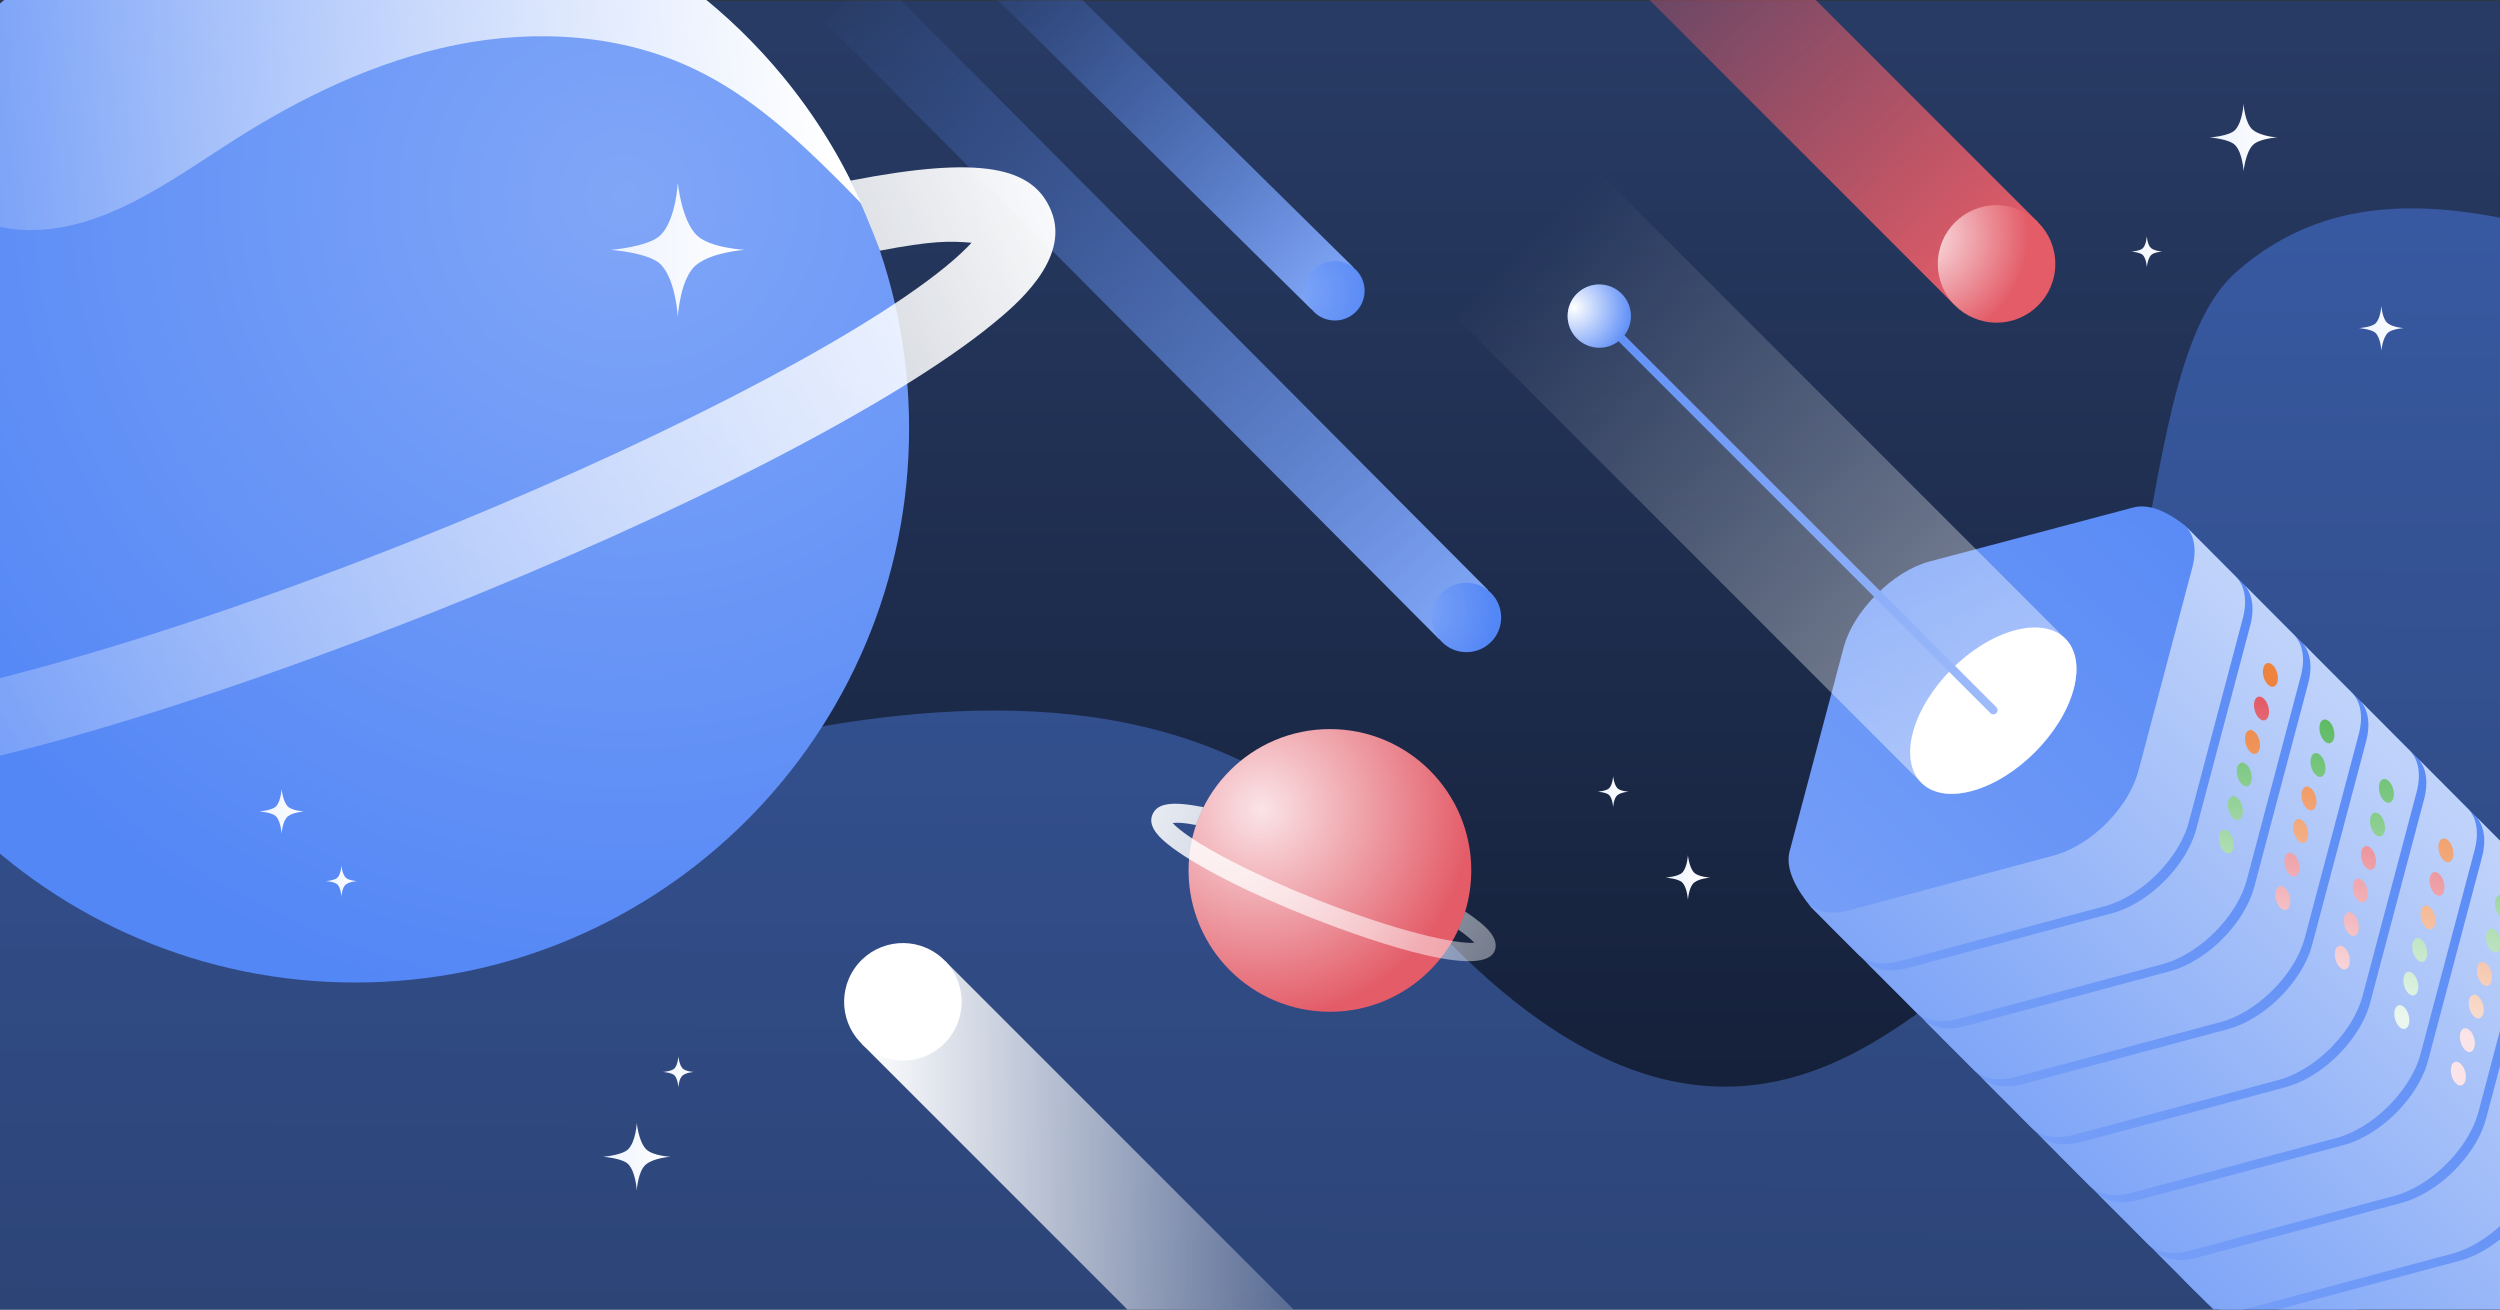 <svg enable-background="new 0 0 945 495" viewBox="0 0 945 495" xmlns="http://www.w3.org/2000/svg" xmlns:xlink="http://www.w3.org/1999/xlink"><rect x="0" y="0" width="945" height="495" fill="#333333" stroke="none"/><defs><path id="SVGID_1_" d="M0 0H945V495H0Z"/><clipPath id="SVGID_00000029766545668489470840000014284744436344839351_"><use xlink:href="#SVGID_1_"/></clipPath><linearGradient id="lg1"><stop offset="0" stop-color="#e35c68" stop-opacity="0"/><stop offset="1" stop-color="#e35c68"/></linearGradient><linearGradient id="SVGID_00000109715575489064158890000017151676956629031345_" gradientTransform="matrix(1 0 0 -1 0 504)" gradientUnits="userSpaceOnUse" x1="735.128" x2="956.004" xlink:href="#lg1" y1="12.933" y2="-221.911"/><linearGradient id="SVGID_00000049206644047276780470000015613976715222076849_" gradientTransform="matrix(1 0 0 -1 0 504)" gradientUnits="userSpaceOnUse" x1="472.496" x2="472.496" y1="9.23" y2="490.959"><stop offset="0" stop-color="#111b31"/><stop offset="1" stop-color="#283b64"/></linearGradient><linearGradient id="SVGID_00000036211133736038436980000008642492176107197068_" gradientTransform="matrix(1 0 0 -1 0 504)" gradientUnits="userSpaceOnUse" x1="494.485" x2="496.808" y1="-171.949" y2="518.094"><stop offset="0" stop-color="#283b64"/><stop offset="1" stop-color="#3a5eab"/></linearGradient><linearGradient id="lg2"><stop offset="0" stop-color="#fae4e7"/><stop offset="1" stop-color="#e35c68"/></linearGradient><radialGradient id="SVGID_00000054267626020169095260000006810467549942421653_" cx="-493.056" cy="795.611" gradientTransform="matrix(-79.76 0 0 79.76 -38849.625 -63151.723)" gradientUnits="userSpaceOnUse" r="1" xlink:href="#lg2"/><linearGradient id="lg3"><stop offset="0" stop-color="#ffffff"/><stop offset="1" stop-color="#ffffff" stop-opacity="0"/></linearGradient><linearGradient id="SVGID_00000112603856955927052270000006102446432079679163_" gradientTransform="matrix(1 0 0 -1 0 504)" gradientUnits="userSpaceOnUse" x1="405.207" x2="671.625" xlink:href="#lg3" y1="209.433" y2="95.17"/><linearGradient id="SVGID_00000179621390468117317090000013237540958168840374_" gradientTransform="matrix(1 0 0 -1 0 504)" gradientUnits="userSpaceOnUse" x1="934.158" x2="701.566" y1="262.729" y2="19.247"><stop offset="0" stop-color="#5487f6"/><stop offset="1" stop-color="#80a6f7"/></linearGradient><linearGradient id="lg4"><stop offset="0" stop-color="#80a6f7"/><stop offset="1" stop-color="#c0d3fa"/></linearGradient><linearGradient id="SVGID_00000165946644582235101630000007144754051235286963_" gradientTransform="matrix(1 0 0 -1 0 504)" gradientUnits="userSpaceOnUse" x1="866.762" x2="1009.561" xlink:href="#lg4" y1="-20.96" y2="121.841"/><linearGradient id="SVGID_00000110470084336811617080000003956582184703404168_" gradientTransform="matrix(1 0 0 -1 0 504)" gradientUnits="userSpaceOnUse" x1="822.91" x2="965.713" xlink:href="#lg4" y1="22.771" y2="165.574"/><linearGradient id="SVGID_00000050647594128411334160000000037051389085288626_" gradientTransform="matrix(1 0 0 -1 0 504)" gradientUnits="userSpaceOnUse" x1="779.098" x2="921.904" xlink:href="#lg4" y1="66.571" y2="209.379"/><linearGradient id="SVGID_00000150800569910141463220000012952293553319552158_" gradientTransform="matrix(1 0 0 -1 0 504)" gradientUnits="userSpaceOnUse" x1="735.308" x2="878.112" xlink:href="#lg4" y1="110.371" y2="253.174"/><linearGradient id="SVGID_00000009562498427188561220000010714354930506755470_" gradientTransform="matrix(1 0 0 -1 0 504)" gradientUnits="userSpaceOnUse" x1="713.405" x2="856.217" xlink:href="#lg4" y1="132.256" y2="275.068"/><linearGradient id="SVGID_00000178179756281479320120000009508064278106427012_" gradientTransform="matrix(1 0 0 -1 0 504)" gradientUnits="userSpaceOnUse" x1="757.212" x2="900.014" xlink:href="#lg4" y1="88.466" y2="231.268"/><linearGradient id="SVGID_00000119799283062097301240000012741284120312011156_" gradientTransform="matrix(1 0 0 -1 0 504)" gradientUnits="userSpaceOnUse" x1="801.005" x2="943.817" xlink:href="#lg4" y1="44.661" y2="187.473"/><linearGradient id="SVGID_00000103227872472323358550000007514353279405301916_" gradientTransform="matrix(1 0 0 -1 0 504)" gradientUnits="userSpaceOnUse" x1="844.785" x2="987.657" xlink:href="#lg4" y1=".876" y2="143.748"/><linearGradient id="lg5"><stop offset="0" stop-color="#f9e2d9"/><stop offset="1" stop-color="#ee833e"/></linearGradient><linearGradient id="SVGID_00000016770134692347683570000014062191820007802777_" gradientTransform="matrix(1 0 0 -1 0 504)" gradientUnits="userSpaceOnUse" x1="828.89" x2="855.604" xlink:href="#lg5" y1="140.884" y2="238.835"/><linearGradient id="SVGID_00000119112816260598592960000007263216832246062256_" gradientTransform="matrix(1 0 0 -1 0 504)" gradientUnits="userSpaceOnUse" x1="828.857" x2="855.571" xlink:href="#lg2" y1="140.894" y2="238.845"/><linearGradient id="SVGID_00000064326041777206906320000000926992442794214803_" gradientTransform="matrix(1 0 0 -1 0 504)" gradientUnits="userSpaceOnUse" x1="828.76" x2="855.474" xlink:href="#lg5" y1="140.921" y2="238.872"/><linearGradient id="lg6"><stop offset="0" stop-color="#ebf7ee"/><stop offset="1" stop-color="#5cba62"/></linearGradient><linearGradient id="SVGID_00000129164976116568325890000014232365293862461330_" gradientTransform="matrix(1 0 0 -1 0 504)" gradientUnits="userSpaceOnUse" x1="829.249" x2="855.963" xlink:href="#lg6" y1="140.786" y2="238.737"/><linearGradient id="SVGID_00000130645561856473866420000017669266539265058469_" gradientTransform="matrix(1 0 0 -1 0 504)" gradientUnits="userSpaceOnUse" x1="829.216" x2="855.929" xlink:href="#lg6" y1="140.795" y2="238.746"/><linearGradient id="SVGID_00000112620985058534187260000014542001006628883095_" gradientTransform="matrix(1 0 0 -1 0 504)" gradientUnits="userSpaceOnUse" x1="829.125" x2="855.839" xlink:href="#lg6" y1="140.819" y2="238.77"/><linearGradient id="SVGID_00000128461418913990720950000000604693734002865053_" gradientTransform="matrix(1 0 0 -1 0 504)" gradientUnits="userSpaceOnUse" x1="854.193" x2="880.907" xlink:href="#lg5" y1="133.984" y2="231.935"/><linearGradient id="SVGID_00000020378907349733828010000002535333589524032136_" gradientTransform="matrix(1 0 0 -1 0 504)" gradientUnits="userSpaceOnUse" x1="854.16" x2="880.874" xlink:href="#lg6" y1="133.994" y2="231.945"/><linearGradient id="SVGID_00000158008189031476799730000005339204802722035880_" gradientTransform="matrix(1 0 0 -1 0 504)" gradientUnits="userSpaceOnUse" x1="854.069" x2="880.784" xlink:href="#lg6" y1="134.018" y2="231.969"/><linearGradient id="SVGID_00000011742795351882193240000010833494375981613999_" gradientTransform="matrix(1 0 0 -1 0 504)" gradientUnits="userSpaceOnUse" x1="854.559" x2="881.273" xlink:href="#lg2" y1="133.885" y2="231.835"/><linearGradient id="SVGID_00000101085480583790491390000009313873930888595636_" gradientTransform="matrix(1 0 0 -1 0 504)" gradientUnits="userSpaceOnUse" x1="854.525" x2="881.239" xlink:href="#lg2" y1="133.893" y2="231.844"/><linearGradient id="SVGID_00000135686789617497758400000008395361826507377323_" gradientTransform="matrix(1 0 0 -1 0 504)" gradientUnits="userSpaceOnUse" x1="854.428" x2="881.142" xlink:href="#lg5" y1="133.918" y2="231.869"/><linearGradient id="SVGID_00000049924981563268271910000004204313932152112560_" gradientTransform="matrix(1 0 0 -1 0 504)" gradientUnits="userSpaceOnUse" x1="880.837" x2="907.551" xlink:href="#lg2" y1="126.718" y2="224.669"/><linearGradient id="SVGID_00000020372361101617229300000013115271123778802309_" gradientTransform="matrix(1 0 0 -1 0 504)" gradientUnits="userSpaceOnUse" x1="880.795" x2="907.51" xlink:href="#lg6" y1="126.728" y2="224.679"/><linearGradient id="SVGID_00000087370559329706615370000004987062001475232444_" gradientTransform="matrix(1 0 0 -1 0 504)" gradientUnits="userSpaceOnUse" x1="880.699" x2="907.413" xlink:href="#lg6" y1="126.753" y2="224.704"/><linearGradient id="SVGID_00000081638549141775351320000014657235472717431214_" gradientTransform="matrix(1 0 0 -1 0 504)" gradientUnits="userSpaceOnUse" x1="881.195" x2="907.908" xlink:href="#lg2" y1="126.619" y2="224.57"/><linearGradient id="SVGID_00000016048187949842269510000000545940154002293648_" gradientTransform="matrix(1 0 0 -1 0 504)" gradientUnits="userSpaceOnUse" x1="881.162" x2="907.877" xlink:href="#lg2" y1="126.63" y2="224.581"/><linearGradient id="SVGID_00000158719657607450521660000001312285947209800357_" gradientTransform="matrix(1 0 0 -1 0 504)" gradientUnits="userSpaceOnUse" x1="881.073" x2="907.787" xlink:href="#lg2" y1="126.653" y2="224.603"/><linearGradient id="SVGID_00000164486286251728378060000012026046599265366935_" gradientTransform="matrix(1 0 0 -1 0 504)" gradientUnits="userSpaceOnUse" x1="907.481" x2="934.195" xlink:href="#lg5" y1="119.451" y2="217.402"/><linearGradient id="SVGID_00000072266090483647182040000016308407784816883371_" gradientTransform="matrix(1 0 0 -1 0 504)" gradientUnits="userSpaceOnUse" x1="907.44" x2="934.155" xlink:href="#lg2" y1="119.462" y2="217.413"/><linearGradient id="SVGID_00000090296820064834128920000001149026020578531720_" gradientTransform="matrix(1 0 0 -1 0 504)" gradientUnits="userSpaceOnUse" x1="907.343" x2="934.057" xlink:href="#lg5" y1="119.488" y2="217.44"/><linearGradient id="SVGID_00000046309994941332990590000017652945726510940075_" gradientTransform="matrix(1 0 0 -1 0 504)" gradientUnits="userSpaceOnUse" x1="907.84" x2="934.553" xlink:href="#lg6" y1="119.353" y2="217.304"/><linearGradient id="SVGID_00000058554584116315342620000005077680266077205395_" gradientTransform="matrix(1 0 0 -1 0 504)" gradientUnits="userSpaceOnUse" x1="907.799" x2="934.513" xlink:href="#lg6" y1="119.363" y2="217.314"/><linearGradient id="SVGID_00000089567086893840541190000008365580133190661013_" gradientTransform="matrix(1 0 0 -1 0 504)" gradientUnits="userSpaceOnUse" x1="907.71" x2="934.423" xlink:href="#lg6" y1="119.389" y2="217.34"/><linearGradient id="SVGID_00000154392920165912998610000011340681291233868691_" gradientTransform="matrix(1 0 0 -1 0 504)" gradientUnits="userSpaceOnUse" x1="932.784" x2="959.498" xlink:href="#lg5" y1="112.551" y2="210.502"/><linearGradient id="SVGID_00000107567694961508912030000016038590241194132109_" gradientTransform="matrix(1 0 0 -1 0 504)" gradientUnits="userSpaceOnUse" x1="932.743" x2="959.457" xlink:href="#lg6" y1="112.561" y2="210.512"/><linearGradient id="SVGID_00000114057761588564127570000014583677734015844248_" gradientTransform="matrix(1 0 0 -1 0 504)" gradientUnits="userSpaceOnUse" x1="932.646" x2="959.36" xlink:href="#lg6" y1="112.587" y2="210.538"/><linearGradient id="SVGID_00000094618897051560792740000003880492354948153223_" gradientTransform="matrix(1 0 0 -1 0 504)" gradientUnits="userSpaceOnUse" x1="933.143" x2="959.857" xlink:href="#lg2" y1="112.452" y2="210.403"/><linearGradient id="SVGID_00000105394256611330898660000013347239420359137202_" gradientTransform="matrix(1 0 0 -1 0 504)" gradientUnits="userSpaceOnUse" x1="933.117" x2="959.831" xlink:href="#lg2" y1="112.46" y2="210.411"/><linearGradient id="SVGID_00000052080072589014163360000017896020081783698583_" gradientTransform="matrix(1 0 0 -1 0 504)" gradientUnits="userSpaceOnUse" x1="933.019" x2="959.733" xlink:href="#lg5" y1="112.486" y2="210.437"/><linearGradient id="SVGID_00000140003366499528674550000001823666922648482205_" gradientTransform="matrix(1 0 0 -1 0 504)" gradientUnits="userSpaceOnUse" x1="777.108" x2="578.108" xlink:href="#lg3" y1="208.642" y2="412.642"/><linearGradient id="lg7"><stop offset="0" stop-color="#ffffff"/><stop offset=".071" stop-color="#ffffff" stop-opacity=".929"/><stop offset="1" stop-color="#ffffff" stop-opacity="0"/></linearGradient><radialGradient id="SVGID_00000003094837094762950750000015066475918174269875_" cx="-480.596" cy="766.678" gradientTransform="matrix(15.224 -15.224 -15.224 -15.224 19583.402 4471.356)" gradientUnits="userSpaceOnUse" r="1" xlink:href="#lg7"/><linearGradient id="SVGID_00000181799110300002563790000007293651612837870235_" gradientTransform="matrix(1 0 0 -1 0 504)" gradientUnits="userSpaceOnUse" x1="578.915" x2="752.856" xlink:href="#lg1" y1="585.62" y2="400.681"/><radialGradient id="SVGID_00000020358693853347232010000004402414026847945607_" cx="726.811" cy="414.526" gradientTransform="matrix(1 0 0 -1 0 504)" gradientUnits="userSpaceOnUse" r="40.037" xlink:href="#lg2"/><linearGradient id="lg8"><stop offset="0" stop-color="#5487f6" stop-opacity="0"/><stop offset="1" stop-color="#80a6f7"/></linearGradient><linearGradient id="SVGID_00000018219730930366307670000013802902672227000713_" gradientTransform="matrix(1 0 0 -1 0 504)" gradientUnits="userSpaceOnUse" x1="319.647" x2="550.869" xlink:href="#lg8" y1="513.189" y2="267.344"/><linearGradient id="lg9"><stop offset="0" stop-color="#80a6f7"/><stop offset="1" stop-color="#5487f6"/></linearGradient><radialGradient id="SVGID_00000129190813961299418250000004668005730821717681_" cx="534.788" cy="273.475" gradientTransform="matrix(1 0 0 -1 0 504)" gradientUnits="userSpaceOnUse" r="30.288" xlink:href="#lg9"/><linearGradient id="SVGID_00000037685709912691567140000012187084657515553922_" gradientTransform="matrix(1 0 0 -1 0 504)" gradientUnits="userSpaceOnUse" x1="375.342" x2="501.821" xlink:href="#lg8" y1="526.473" y2="391.995"/><radialGradient id="SVGID_00000106135916257771905980000003325637375017613500_" cx="488.988" cy="393.454" gradientTransform="matrix(1 0 0 -1 0 504)" gradientUnits="userSpaceOnUse" r="31.267" xlink:href="#lg9"/><radialGradient id="SVGID_00000146468650411325474980000009499724479139582371_" cx="236.425" cy="430.485" gradientTransform="matrix(1 0 0 -1 0 504)" gradientUnits="userSpaceOnUse" r="312.566" xlink:href="#lg9"/><linearGradient id="SVGID_00000049911421720718719130000012300871022905454490_" gradientTransform="matrix(1 0 0 -1 0 504)" gradientUnits="userSpaceOnUse" x1="308.411" x2="-75.618" xlink:href="#lg3" y1="498.709" y2="455.306"/><linearGradient id="SVGID_00000128459266352327912630000003210186931204368259_" gradientTransform="matrix(1 0 0 -1 0 504)" gradientUnits="userSpaceOnUse" x1="413.639" x2="-131.323" xlink:href="#lg3" y1="437.04" y2="196.802"/><linearGradient id="SVGID_00000116914399264753431610000002831816935852632741_" gradientTransform="matrix(1 0 0 -1 0 504)" gradientUnits="userSpaceOnUse" x1="325.734" x2="531.634" xlink:href="#lg7" y1="37.89" y2="37.89"/><linearGradient id="lg10"><stop offset="0" stop-color="#edf2fd"/><stop offset="1" stop-color="#ffffff"/></linearGradient><linearGradient id="SVGID_00000032636712844549198080000009479741604274056123_" gradientTransform="matrix(1 0 0 -1 0 504)" gradientUnits="userSpaceOnUse" x1="230.875" x2="281.555" xlink:href="#lg10" y1="409.549" y2="409.549"/><linearGradient id="SVGID_00000044896857872613566910000005529476771690128547_" gradientTransform="matrix(1 0 0 -1 0 504)" gradientUnits="userSpaceOnUse" x1="97.967" x2="114.907" xlink:href="#lg10" y1="197.27" y2="197.27"/><linearGradient id="SVGID_00000151523660216878948620000009557349254742483381_" gradientTransform="matrix(1 0 0 -1 0 504)" gradientUnits="userSpaceOnUse" x1="123.172" x2="134.932" xlink:href="#lg10" y1="170.94" y2="170.94"/><linearGradient id="SVGID_00000152982708430743377040000011268627940039547528_" gradientTransform="matrix(1 0 0 -1 0 504)" gradientUnits="userSpaceOnUse" x1="250.539" x2="262.299" xlink:href="#lg10" y1="98.8" y2="98.8"/><linearGradient id="SVGID_00000164491787093775936320000006083292877717854119_" gradientTransform="matrix(1 0 0 -1 0 504)" gradientUnits="userSpaceOnUse" x1="227.93" x2="253.46" xlink:href="#lg10" y1="66.74" y2="66.74"/><linearGradient id="SVGID_00000101062532697285809460000007424731703454125208_" gradientTransform="matrix(1 0 0 -1 0 504)" gradientUnits="userSpaceOnUse" x1="891.688" x2="908.628" xlink:href="#lg10" y1="379.969" y2="379.969"/><linearGradient id="SVGID_00000058573210524219171650000003544055101703520406_" gradientTransform="matrix(1 0 0 -1 0 504)" gradientUnits="userSpaceOnUse" x1="805.609" x2="817.369" xlink:href="#lg10" y1="408.9" y2="408.9"/><linearGradient id="SVGID_00000155838755949717579000000008633533187767919278_" gradientTransform="matrix(1 0 0 -1 0 504)" gradientUnits="userSpaceOnUse" x1="835.297" x2="860.827" xlink:href="#lg10" y1="452.04" y2="452.04"/><linearGradient id="SVGID_00000081619944669332332000000017521006830542986897_" gradientTransform="matrix(1 0 0 -1 0 504)" gradientUnits="userSpaceOnUse" x1="629.57" x2="646.51" xlink:href="#lg10" y1="172.259" y2="172.259"/><linearGradient id="SVGID_00000031203793843835556830000004334291480031807668_" gradientTransform="matrix(1 0 0 -1 0 504)" gradientUnits="userSpaceOnUse" x1="603.875" x2="615.635" xlink:href="#lg10" y1="204.74" y2="204.74"/></defs><g clip-path="url(#SVGID_00000029766545668489470840000014284744436344839351_)"><path d="M978.1 701.24l-39.9 39.9L716.63 519.57l39.9-39.9L978.1 701.24z" fill="url(#SVGID_00000109715575489064158890000017151676956629031345_)"/><path d="M944.85.22H.14v494.55h944.71V.22z" fill="url(#SVGID_00000049206644047276780470000015613976715222076849_)"/><path d="M-20.92 266.61c6.45-8.66 135.25 53.71 155.47 52.69 58.88-2.98 280.57-120.57 391.52 12.8 103.7 124.66 172.29 70.57 209.61 43.02C823.7 310.16 799.94 143.25 845 103.11c44.45-39.6 100.78-22.94 154.85-5.74l11.74 490.27c-4.51-3.79-968.62 21.08-1009.74-2.12C-23.7 571.11-20.92 266.61-20.92 266.61z" fill="url(#SVGID_00000036211133736038436980000008642492176107197068_)"/><path d="M502.71 382.45c29.51 0 53.43-23.92 53.43-53.43 0-29.51-23.92-53.43-53.43-53.43-29.51 0-53.43 23.92-53.43 53.43C449.28 358.53 473.2 382.45 502.71 382.45z" fill="url(#SVGID_00000054267626020169095260000006810467549942421653_)"/><path d="M454.92 305.1c-.97 2.03-2.12 4.82-2.82 6.76-5.01-.95-6.7-.95-8.84-.76.51.56 1.28 1.31 2.45 2.26 8.69 7.13 29.12 17.61 52.06 26.7 30.33 12.02 52.74 16.89 59.52 16.3-.51-.56-1.28-1.31-2.45-2.26-1.17-.96-2.03-1.62-3.6-2.69.96-2.21 1.75-4.28 2.61-6.85 2.35 1.54 3.86 2.65 5.53 4.01 2.04 1.68 7.47 6.13 5.62 10.8-4.77 12.04-54.69-6.65-69.87-12.66-23.93-9.48-44.61-20.14-53.96-27.82-2.04-1.68-7.47-6.13-5.62-10.8C437.27 303.74 442.31 302.65 454.92 305.1z" fill="url(#SVGID_00000112603856955927052270000006102446432079679163_)"/><path d="M806.39 191.83l-76.91 20.38c-7.09 1.88-14.28 6.53-20.13 12.48-5.95 5.85-10.6 13.03-12.48 20.13l-20.38 76.91c-1.82 6.88 2.7 14.67 8.13 21.19l12.93 12.93c.32.29.61.56.8.76-.01-.01-.02-.02-.03-.03l1.04 1.09 13.77 13.77c2.96 2.94 5.63 5.58 6.93 6.88-.01-.01-.02-.02-.03-.03l1.05 1.09 13.68 13.68c2.94 2.92 5.58 5.54 6.88 6.83-.01-.01-.02-.02-.03-.03l1.04 1.09 12.44 12.44c2.7 2.68 5.14 5.09 6.33 6.29-.01-.01-.02-.02-.04-.03l1.04 1.09 3.23 3.23c4.54 4.45 14.62 14.58 17.6 17.55-.01-.01-.02-.02-.03-.03l1.04 1.09 13.77 13.77c2.96 2.94 5.63 5.58 6.93 6.88-.01-.01-.02-.02-.03-.03l1.04 1.09 31.34 31.34c.25.24.47.45.65.62.8.8 1.49 1.48 1.97 1.96-.01-.01-.02-.02-.03-.03l1.04 1.09 2.08 2.08c3.4 3.06 8.8 4.07 15.54 2.27l21.88-5.86 55.02-14.58c1.17-.31 2.35-.72 3.52-1.18.11-.04.22-.08.34-.13.13-.05.27-.11.4-.17.43-.18.85-.35 1.28-.54.06-.03.13-.06.19-.09.44-.2.88-.41 1.32-.64.08-.04.15-.07.23-.11.1-.05.21-.11.31-.17.03-.01.06-.03.08-.04.08-.04.16-.08.24-.13.13-.07.27-.14.4-.21.2-.11.4-.22.6-.33.24-.13.48-.27.71-.41.2-.12.4-.23.59-.36.24-.14.47-.29.71-.44.19-.12.39-.25.58-.37.24-.16.47-.32.71-.48.13-.09.27-.18.4-.27.05-.03.09-.07.14-.1.5-.35.99-.71 1.48-1.07.07-.05.14-.11.2-.16.42-.32.84-.65 1.26-.99.07-.05.13-.1.2-.15.09-.08.18-.16.27-.23.27-.22.53-.44.79-.67.16-.14.32-.28.49-.42.27-.24.54-.48.8-.73.11-.1.21-.19.32-.29.04-.04.08-.08.12-.12.23-.21.45-.43.68-.65.16-.15.31-.3.47-.45.07-.07.14-.14.2-.21.07-.07.14-.13.21-.2.15-.15.3-.31.45-.47.22-.22.44-.45.65-.68.04-.04.08-.08.12-.12.1-.11.19-.21.29-.32.24-.27.49-.53.73-.8.14-.16.28-.32.42-.49.23-.26.45-.53.67-.79.08-.09.16-.18.23-.27.05-.06.1-.13.15-.2.34-.42.67-.84.99-1.26.05-.07.11-.14.16-.2.37-.49.73-.98 1.07-1.48.03-.05.07-.09.1-.14.09-.13.18-.27.27-.4.16-.24.32-.47.48-.71.13-.19.25-.39.37-.58.15-.24.3-.47.44-.71.12-.2.24-.4.36-.59.14-.24.28-.47.41-.71.11-.2.22-.4.33-.6.07-.13.14-.27.21-.4.04-.08.08-.16.13-.24.01-.03.03-.06.04-.08.05-.1.11-.21.17-.31.04-.08.07-.15.11-.23.22-.44.43-.88.64-1.32.03-.06.06-.12.09-.19.19-.42.37-.85.54-1.28.05-.13.12-.27.17-.4.04-.11.08-.22.13-.34.46-1.17.87-2.35 1.18-3.52l14.58-55.02 5.86-21.89c1.58-5.88 1-10.74-1.2-14.14L825.91 198.62C819.75 193.82 812.69 190.17 806.39 191.83zM721.15 379.24c0 0 0 .01.01.01-.13-.1-.25-.21-.38-.32C720.91 379.04 721.03 379.14 721.15 379.24zM762.73 420.79c-.21-.15-.4-.34-.6-.51.2.16.38.34.59.49C762.72 420.78 762.73 420.78 762.73 420.79z" fill="url(#SVGID_00000179621390468117317090000013237540958168840374_)"/><path d="M979.79 352.4c.11.12.21.24.32.36.09.11.18.22.26.34.1.13.19.26.28.39.08.12.16.24.24.36.09.13.17.27.25.41.07.13.14.26.21.39.08.14.15.29.22.43.06.13.12.27.18.4.07.16.13.32.2.49.05.14.1.28.15.42.06.17.11.34.16.51.04.14.08.28.12.43.06.21.11.43.15.65.03.13.06.27.08.4.05.25.08.5.12.75.02.11.03.22.05.33.05.41.08.84.1 1.27 0 .11 0 .23.01.34.01.33.01.67 0 1.02 0 .16-.01.32-.02.48-.01.2-.03.4-.04.61-.02.19-.03.38-.05.57-.02.21-.05.42-.08.63-.03.2-.05.39-.08.59-.03.21-.07.43-.11.65-.04.2-.07.4-.12.61-.05.22-.1.44-.15.67-.07.28-.13.56-.2.84l-20.38 76.91c-.14.53-.3 1.07-.48 1.6-.05.15-.1.31-.15.46-.14.41-.29.82-.44 1.23-.05.14-.1.28-.16.42-.21.53-.43 1.06-.67 1.58-.04.09-.09.19-.13.28-.2.44-.42.88-.64 1.32-.09.18-.18.36-.28.54-.13.24-.25.48-.38.72-.11.2-.22.4-.33.6-.14.24-.27.48-.41.71-.12.2-.23.4-.35.59-.15.24-.29.47-.44.71-.12.19-.25.39-.37.58-.16.24-.32.48-.48.71-.12.18-.24.36-.37.54-.35.5-.71.99-1.07 1.48-.05.07-.11.14-.16.2-.32.42-.65.84-.99 1.26-.13.16-.26.31-.39.47-.22.27-.44.53-.67.79-.14.16-.28.32-.42.49-.24.27-.48.54-.72.8-.14.15-.27.3-.41.44-.21.23-.43.45-.65.68-.15.16-.3.31-.45.47-.23.24-.47.47-.71.7-.14.14-.28.28-.42.41-.22.21-.45.42-.68.63-.15.14-.31.28-.46.42-.25.23-.51.45-.76.67-.14.12-.27.24-.41.35-.3.26-.61.51-.92.75-.09.08-.18.15-.28.23-.4.32-.81.64-1.22.94-.06.05-.13.09-.19.14-.35.26-.71.52-1.07.78-.15.11-.3.21-.45.31-.28.19-.55.38-.83.56-.15.1-.29.19-.44.28-.31.2-.62.4-.93.59-.17.11-.35.21-.52.31-.29.17-.58.34-.87.5-.17.09-.33.18-.5.28-.46.26-.93.5-1.4.74-.08.04-.16.09-.25.13-.54.27-1.09.52-1.63.76-.22.1-.44.19-.67.28-.18.07-.35.15-.53.22-.25.1-.51.2-.76.29-.17.06-.33.13-.5.19-.28.1-.56.19-.84.28-.14.05-.28.1-.42.14-.42.13-.84.25-1.26.37l-77.23 20.69c-7.02 1.88-12.62.73-15.98-2.65l19.11 19.22c3.36 3.38 8.96 4.53 15.98 2.65l77.23-20.69c.42-.11.84-.24 1.26-.37.14-.04.28-.09.42-.14.28-.09.56-.18.84-.28.17-.06.33-.12.5-.19.25-.09.51-.19.76-.29.18-.07.35-.15.53-.22.17-.07.34-.14.51-.21.05-.02.1-.05.16-.07.55-.24 1.09-.49 1.63-.76.08-.04.16-.09.25-.13.47-.24.94-.48 1.4-.74.08-.04.16-.08.23-.12.09-.05.17-.1.26-.15.29-.16.58-.33.87-.5.17-.1.35-.21.52-.31.31-.19.62-.39.93-.59.12-.07.23-.14.35-.22.03-.02.06-.04.09-.06.28-.18.55-.37.83-.56.15-.1.3-.21.45-.31.36-.25.72-.51 1.07-.78.06-.05.12-.09.18-.13l.01-.01c.41-.31.81-.62 1.22-.94.09-.08.19-.15.28-.23.31-.25.61-.5.91-.75.01-.01.01-.01.02-.02.13-.11.25-.22.38-.33.26-.22.51-.44.77-.67.16-.14.31-.28.46-.42.23-.21.46-.42.68-.63.02-.02.04-.03.06-.05.12-.12.24-.24.37-.36.24-.23.48-.46.71-.7.15-.15.3-.31.45-.47.22-.22.44-.45.65-.68.04-.04.08-.08.12-.12.1-.11.19-.21.29-.32.24-.27.49-.53.72-.8.14-.16.28-.32.42-.49.23-.26.45-.52.67-.79.08-.09.16-.18.23-.27.05-.06.1-.13.15-.2.34-.42.67-.84.99-1.26.05-.07.11-.14.16-.2.37-.49.73-.98 1.07-1.48.03-.05.07-.09.1-.14.09-.13.18-.27.27-.4.16-.24.32-.47.48-.71.13-.19.25-.39.37-.58.15-.24.3-.47.44-.71.12-.2.24-.4.36-.59.14-.24.28-.47.41-.71.11-.2.22-.4.33-.6.13-.24.26-.48.38-.72.05-.1.11-.21.17-.31.04-.08.07-.15.11-.23.22-.44.43-.88.64-1.32.04-.09.09-.19.13-.28.24-.53.46-1.06.67-1.59.05-.14.1-.28.16-.41.16-.41.3-.82.44-1.23.05-.15.1-.31.15-.46.17-.53.33-1.07.48-1.6l20.38-76.91c.04-.15.08-.29.11-.44.03-.14.06-.27.09-.4.05-.22.1-.45.15-.67.04-.2.08-.4.12-.6.04-.22.08-.43.11-.65.03-.2.06-.39.08-.59.03-.21.05-.42.08-.63.02-.19.04-.38.05-.57.02-.2.03-.41.04-.61 0-.08.01-.17.02-.25 0-.08 0-.15 0-.22.01-.35.01-.69 0-1.02 0-.11 0-.23-.01-.34-.02-.43-.05-.86-.1-1.27 0-.02 0-.04 0-.05-.01-.1-.03-.19-.04-.28-.03-.25-.07-.51-.12-.75-.03-.14-.06-.27-.09-.4-.05-.22-.1-.43-.15-.65-.02-.06-.03-.12-.04-.18-.02-.09-.05-.17-.08-.25-.05-.17-.11-.34-.16-.51-.05-.14-.1-.28-.15-.42-.06-.16-.13-.33-.2-.49-.03-.07-.06-.15-.09-.22-.03-.06-.06-.12-.09-.18-.07-.15-.14-.29-.22-.43-.07-.13-.14-.26-.21-.39-.08-.14-.16-.28-.25-.41-.05-.07-.09-.15-.13-.22-.03-.05-.07-.09-.1-.14-.09-.13-.19-.26-.29-.39-.08-.11-.17-.22-.26-.33-.1-.13-.21-.25-.32-.37-.06-.07-.12-.15-.19-.21-.06-.07-.13-.14-.2-.2l-19.11-19.22C979.54 352.12 979.66 352.27 979.79 352.4z" fill="url(#SVGID_00000165946644582235101630000007144754051235286963_)"/><path d="M935.93 308.67c.11.12.21.24.32.36.09.11.18.22.26.34.1.13.19.26.28.39.08.12.16.24.24.36.09.13.17.27.25.41.07.13.14.26.21.39.08.14.15.29.22.43.06.13.12.27.18.4.07.16.13.32.2.49.05.14.1.28.15.42.06.17.11.34.16.51.04.14.08.28.12.43.06.21.11.43.15.65.03.13.06.27.09.4.05.25.08.5.12.75.02.11.03.22.05.33.05.41.08.84.1 1.27 0 .11 0 .23.01.34.01.33.01.67 0 1.02 0 .16-.01.32-.02.48-.01.2-.03.4-.04.61-.02.19-.03.38-.05.57-.02.21-.05.42-.08.63-.03.2-.05.39-.08.59-.03.21-.07.43-.11.65-.04.2-.07.4-.12.61-.05.22-.1.44-.15.67-.07.28-.13.56-.2.84l-20.38 76.91c-.14.53-.3 1.07-.48 1.6-.05.15-.1.31-.15.46-.14.41-.29.82-.44 1.23-.05.14-.1.28-.16.42-.21.53-.43 1.06-.67 1.58-.04.09-.09.19-.13.28-.2.44-.42.88-.64 1.32-.09.18-.18.36-.28.54-.12.24-.25.48-.38.72-.11.2-.22.4-.33.6-.13.24-.27.48-.41.71-.12.2-.23.4-.35.59-.15.24-.29.47-.44.71-.12.19-.25.39-.37.58-.16.24-.32.47-.48.71-.12.18-.24.36-.37.54-.35.5-.71.99-1.07 1.48-.05.07-.11.14-.16.2-.32.42-.65.84-.99 1.26-.13.16-.26.31-.39.47-.22.27-.44.53-.67.79-.14.16-.28.32-.42.49-.24.27-.48.54-.72.8-.14.15-.27.3-.41.44-.21.23-.43.45-.65.68-.15.16-.3.31-.45.47-.24.24-.48.47-.71.7-.14.14-.28.28-.42.41-.22.21-.45.42-.68.63-.15.14-.31.28-.46.42-.25.23-.51.45-.76.67-.14.12-.27.24-.41.35-.3.26-.61.51-.92.75-.09.08-.18.15-.28.23-.4.32-.81.64-1.22.94-.06.05-.13.09-.19.14-.35.26-.71.52-1.07.78-.15.11-.3.21-.45.31-.28.19-.55.38-.83.56-.15.1-.29.19-.44.28-.31.2-.62.4-.93.59-.17.11-.35.21-.52.31-.29.17-.58.34-.87.5-.17.09-.33.18-.5.28-.46.25-.93.5-1.4.74-.08.04-.16.09-.25.13-.54.27-1.09.52-1.63.76-.22.1-.44.19-.67.28-.18.07-.35.15-.53.22-.25.1-.51.2-.76.29-.17.06-.33.13-.5.19-.28.1-.56.19-.84.28-.14.05-.28.1-.42.14-.42.13-.84.25-1.26.37l-77.23 20.69c-7.02 1.88-12.62.73-15.98-2.65l19.11 19.22c3.36 3.38 8.96 4.53 15.98 2.65l77.23-20.69c.42-.11.84-.24 1.26-.37.14-.04.28-.09.42-.14.28-.09.56-.18.84-.28.17-.06.33-.12.5-.19.25-.09.51-.19.76-.29.18-.07.35-.15.53-.22.17-.07.34-.14.51-.21.05-.02.1-.05.16-.07.55-.24 1.09-.49 1.63-.76.08-.04.17-.09.25-.13.47-.24.94-.48 1.4-.74.08-.04.16-.08.23-.12.09-.05.17-.1.26-.15.29-.16.58-.33.87-.5.17-.1.35-.21.52-.31.31-.19.62-.39.93-.59.12-.07.23-.14.35-.22.03-.02.06-.04.09-.06.28-.18.55-.37.83-.56.15-.1.3-.2.45-.31.36-.25.71-.51 1.07-.78.06-.05.12-.09.18-.13 0 0 .01 0 .01-.01.41-.31.81-.62 1.22-.94.09-.08.19-.15.28-.23.31-.25.61-.5.91-.75.01-.01.01-.01.02-.02.13-.11.25-.22.38-.33.26-.22.51-.44.77-.67.16-.14.31-.28.46-.42.23-.21.46-.42.68-.63.02-.02.04-.03.06-.05.12-.12.24-.24.37-.36.24-.23.48-.46.71-.7.15-.15.3-.31.45-.47.22-.22.44-.45.65-.68.04-.04.08-.08.12-.12.1-.11.19-.21.29-.32.24-.27.49-.53.72-.8.14-.16.28-.32.42-.49.23-.26.45-.53.67-.79.08-.09.16-.18.23-.27.05-.06.1-.13.15-.2.34-.42.67-.84.99-1.26.05-.07.11-.14.16-.2.37-.49.73-.98 1.07-1.48.03-.05.07-.09.1-.14.09-.13.18-.27.27-.4.16-.24.32-.47.48-.71.13-.19.25-.39.37-.58.15-.24.3-.47.44-.71.12-.2.24-.4.35-.59.14-.24.28-.47.41-.71.11-.2.22-.4.33-.6.13-.24.26-.48.38-.72.05-.1.11-.21.17-.31.04-.08.07-.15.11-.23.22-.44.43-.88.64-1.32.04-.09.09-.19.13-.28.24-.53.46-1.06.67-1.59.05-.14.1-.28.16-.42.16-.41.3-.82.44-1.23.05-.15.1-.31.15-.46.17-.53.33-1.07.48-1.6l20.38-76.91c.04-.15.08-.29.11-.44.03-.14.06-.27.09-.4.05-.22.1-.45.15-.67.04-.2.08-.4.12-.6.04-.22.08-.43.11-.65.03-.2.06-.39.08-.59.03-.21.05-.42.08-.63.02-.19.04-.38.05-.57.02-.2.03-.41.04-.61 0-.08.01-.17.02-.25 0-.08 0-.15 0-.22.01-.35.01-.69 0-1.02 0-.11 0-.23-.01-.34-.02-.43-.05-.86-.1-1.27 0-.02 0-.04 0-.05-.01-.1-.03-.18-.04-.28-.03-.25-.07-.51-.12-.75-.03-.14-.06-.27-.09-.4-.05-.22-.1-.43-.15-.65-.02-.06-.03-.12-.04-.18-.02-.09-.05-.17-.08-.25-.05-.17-.11-.34-.16-.51-.05-.14-.1-.28-.15-.42-.06-.16-.13-.33-.2-.49-.03-.07-.06-.15-.09-.22-.03-.06-.06-.12-.09-.18-.07-.15-.14-.29-.22-.43-.07-.13-.14-.26-.21-.39-.08-.14-.16-.27-.25-.41-.05-.07-.09-.15-.13-.22-.03-.05-.07-.09-.1-.14-.09-.13-.19-.26-.29-.39-.09-.11-.17-.22-.26-.33-.1-.13-.21-.25-.32-.37-.06-.07-.12-.15-.19-.21-.06-.07-.13-.14-.2-.2l-19.11-19.22C935.69 308.38 935.81 308.53 935.93 308.67z" fill="url(#SVGID_00000110470084336811617080000003956582184703404168_)"/><path d="M892.14 264.87c.11.12.21.24.32.36.09.11.18.22.26.34.1.13.19.26.28.39.08.12.16.24.24.36.09.13.17.27.25.41.07.13.14.26.21.39.08.14.15.29.22.43.06.13.12.27.18.4.07.16.13.32.2.49.05.14.1.28.15.42.06.17.11.34.16.51.04.14.08.28.12.43.06.21.11.43.15.65.03.13.06.27.08.4.05.25.08.5.12.75.02.11.03.22.05.33.05.41.08.84.1 1.27 0 .11 0 .23.01.34.01.33.01.67 0 1.02 0 .16-.01.32-.02.48-.01.2-.03.4-.04.61-.02.19-.03.38-.05.57-.02.21-.05.42-.08.63-.03.2-.05.39-.08.59-.03.21-.07.43-.11.65-.04.2-.07.4-.12.61-.05.22-.1.44-.15.67-.07.28-.13.56-.2.84L874 357.12c-.14.53-.3 1.07-.48 1.6-.05.15-.1.31-.15.46-.14.41-.29.82-.44 1.23-.05.14-.1.28-.16.42-.21.53-.43 1.06-.67 1.58-.04.09-.09.19-.13.28-.2.44-.41.88-.64 1.32-.09.18-.18.36-.28.54-.13.24-.25.48-.38.72-.11.2-.22.4-.33.6-.13.24-.27.48-.41.71-.12.2-.23.4-.35.59-.15.24-.29.47-.44.71-.12.19-.25.39-.37.58-.16.24-.32.48-.48.71-.12.18-.24.36-.37.54-.35.5-.71.99-1.07 1.48-.05.07-.11.14-.16.2-.32.42-.65.84-.99 1.26-.13.16-.26.31-.39.47-.22.27-.44.53-.67.79-.14.16-.28.32-.42.49-.24.27-.48.54-.72.8-.14.15-.27.3-.41.44-.21.23-.43.45-.65.68-.15.16-.3.31-.45.47-.24.24-.47.47-.71.7-.14.14-.28.28-.42.41-.22.21-.45.42-.68.63-.15.14-.31.29-.46.42-.25.23-.51.45-.76.67-.14.12-.27.24-.41.35-.3.26-.61.51-.92.75-.09.08-.18.15-.28.23-.4.32-.81.64-1.22.94-.06.05-.13.09-.19.14-.35.26-.71.52-1.07.78-.15.11-.3.21-.45.31-.28.19-.55.38-.83.56-.15.1-.29.19-.44.28-.31.2-.62.4-.93.59-.17.11-.35.21-.52.31-.29.17-.58.34-.87.5-.16.09-.33.18-.5.28-.46.25-.93.5-1.4.74-.08.04-.16.09-.25.13-.54.27-1.09.52-1.63.76-.22.1-.44.19-.67.28-.18.07-.35.15-.53.22-.25.1-.51.2-.76.29-.17.06-.33.13-.5.19-.28.1-.56.19-.84.28-.14.05-.28.1-.42.14-.42.13-.84.25-1.26.37l-77.23 20.69c-7.02 1.88-12.62.73-15.98-2.65l19.11 19.22c3.36 3.38 8.96 4.53 15.98 2.65l77.23-20.69c.42-.11.84-.24 1.26-.37.14-.04.28-.09.42-.14.28-.09.56-.18.84-.28.17-.06.33-.12.5-.19.25-.09.51-.19.76-.29.18-.07.35-.15.53-.22.17-.07.34-.14.51-.21.05-.02.1-.05.16-.07.55-.24 1.09-.49 1.63-.76.08-.04.17-.09.25-.13.47-.24.94-.48 1.4-.74.08-.04.15-.08.23-.12.09-.05.17-.1.26-.15.29-.16.58-.33.87-.5.17-.1.35-.21.52-.31.31-.19.62-.39.93-.59.12-.07.23-.14.35-.22.03-.02.06-.04.09-.06.28-.18.55-.37.83-.56.15-.1.3-.2.45-.31.36-.25.72-.51 1.07-.78.06-.05.12-.09.18-.13 0 0 .01 0 .01-.01.41-.31.81-.62 1.22-.94.09-.08.19-.15.28-.23.31-.25.61-.5.91-.75.01-.01.01-.01.02-.02.13-.11.25-.22.38-.33.26-.22.51-.44.77-.67.16-.14.31-.28.46-.42.23-.21.46-.42.68-.63.02-.02.04-.03.06-.05.12-.12.24-.24.37-.36.24-.23.48-.46.71-.7.15-.15.3-.31.45-.47.22-.22.44-.45.65-.68.04-.04.08-.08.12-.12.1-.11.19-.21.29-.32.24-.27.49-.53.72-.8.14-.16.28-.32.42-.49.23-.26.45-.52.67-.79.08-.09.16-.18.23-.27.05-.06.1-.13.15-.2.34-.42.67-.84.99-1.26.05-.07.11-.14.16-.2.37-.49.73-.98 1.07-1.48.03-.05.07-.09.1-.14.09-.13.18-.27.27-.4.16-.24.32-.47.48-.71.13-.19.25-.39.37-.58.15-.24.3-.47.44-.71.12-.2.24-.4.36-.59.14-.24.28-.47.41-.71.11-.2.22-.4.33-.6.13-.24.26-.48.38-.72.05-.1.11-.21.17-.31.04-.08.07-.15.11-.23.22-.44.43-.88.64-1.32.04-.09.09-.19.13-.28.24-.53.46-1.06.67-1.59.05-.14.1-.28.16-.42.16-.41.3-.82.44-1.23.05-.15.1-.31.15-.46.17-.53.33-1.07.48-1.6l20.38-76.91c.04-.15.08-.29.11-.44.03-.14.06-.27.09-.4.05-.22.1-.45.15-.67.04-.2.08-.4.12-.6.04-.22.08-.43.11-.65.03-.2.06-.39.08-.59.03-.21.05-.42.08-.63.02-.19.04-.38.05-.57.02-.2.03-.41.04-.61 0-.08.01-.17.02-.25 0-.08 0-.15 0-.22.01-.35.01-.69 0-1.02 0-.11 0-.23-.01-.34-.02-.43-.05-.86-.1-1.27 0-.02 0-.04 0-.05-.01-.1-.03-.18-.04-.28-.03-.25-.07-.51-.12-.75-.03-.14-.06-.27-.08-.4-.05-.22-.1-.43-.15-.65-.02-.06-.03-.12-.04-.18-.02-.09-.05-.17-.08-.25-.05-.17-.11-.34-.16-.51-.05-.14-.1-.28-.15-.42-.06-.16-.13-.33-.2-.49-.03-.07-.06-.15-.09-.22-.03-.06-.06-.12-.09-.18-.07-.15-.14-.29-.22-.43-.07-.13-.14-.26-.21-.39-.08-.14-.16-.27-.25-.41-.05-.07-.09-.15-.13-.22-.03-.05-.07-.09-.1-.14-.09-.13-.19-.26-.29-.39-.09-.11-.17-.22-.26-.33-.1-.13-.21-.25-.32-.37-.06-.07-.12-.15-.19-.21-.06-.07-.13-.14-.2-.2l-19.11-19.22C891.89 264.59 892.01 264.73 892.14 264.87z" fill="url(#SVGID_00000050647594128411334160000000037051389085288626_)"/><path d="M848.34 221.07c.11.12.21.24.32.36.09.11.18.22.26.34.1.13.19.26.28.39.08.12.16.24.24.36.09.13.17.27.25.41.07.13.14.26.21.39.08.14.15.29.22.43.06.13.12.27.18.4.07.16.13.32.2.49.05.14.1.28.15.42.06.17.11.34.16.51.04.14.08.28.12.43.06.21.11.43.15.65.03.13.06.27.08.4.05.25.08.5.12.75.02.11.03.22.05.33.05.41.08.84.1 1.27 0 .11 0 .23.01.34.01.33.01.67 0 1.02 0 .16-.01.32-.02.48-.01.2-.03.4-.04.61-.02.19-.03.38-.05.57-.02.21-.05.42-.08.63-.03.2-.05.39-.08.59-.03.21-.07.43-.11.65-.04.2-.07.4-.12.61-.05.22-.1.44-.15.67-.07.28-.13.56-.2.84l-20.38 76.91c-.14.53-.3 1.07-.48 1.6-.05.15-.1.31-.15.46-.14.41-.29.82-.44 1.23-.05.14-.1.28-.16.42-.21.53-.43 1.06-.67 1.58-.04.09-.09.19-.13.28-.2.44-.42.88-.64 1.32-.09.18-.18.36-.28.54-.13.24-.25.48-.38.72-.11.2-.22.4-.33.6-.13.24-.27.48-.41.71-.12.2-.23.4-.35.59-.15.24-.29.47-.44.71-.12.19-.25.39-.37.58-.16.24-.32.48-.48.71-.12.18-.24.36-.37.54-.35.5-.71.99-1.07 1.48-.05.07-.11.14-.16.2-.32.42-.65.84-.99 1.26-.13.16-.26.31-.39.47-.22.27-.44.53-.67.79-.14.16-.28.32-.42.49-.24.27-.48.54-.72.8-.14.15-.27.3-.41.44-.21.23-.43.45-.65.68-.15.16-.3.31-.45.47-.24.24-.47.47-.71.7-.14.14-.28.28-.42.41-.22.21-.45.42-.68.63-.15.14-.31.29-.46.42-.25.23-.51.45-.76.67-.14.12-.27.24-.41.35-.3.26-.61.51-.92.75-.09.08-.18.15-.28.23-.4.32-.81.64-1.22.94-.06.05-.13.09-.19.14-.35.26-.71.52-1.07.78-.15.11-.3.21-.45.31-.28.19-.55.38-.83.56-.15.1-.29.19-.44.28-.31.2-.62.4-.93.59-.17.11-.35.21-.52.31-.29.17-.58.34-.87.5-.17.09-.33.18-.5.28-.46.25-.93.5-1.4.74-.08.04-.16.09-.25.13-.54.27-1.09.52-1.63.76-.22.1-.44.19-.67.28-.18.07-.35.15-.53.22-.25.1-.51.2-.76.29-.17.06-.33.13-.5.19-.28.1-.56.19-.84.28-.14.05-.28.1-.42.14-.42.13-.84.25-1.26.37l-77.23 20.69c-7.02 1.88-12.62.73-15.98-2.65l19.11 19.22c3.36 3.38 8.96 4.53 15.98 2.65l77.23-20.69c.42-.11.84-.24 1.26-.37.14-.04.28-.09.42-.14.28-.09.56-.18.84-.28.17-.06.33-.12.5-.19.25-.09.51-.19.76-.29.18-.07.35-.15.53-.22.17-.07.34-.14.51-.21.05-.02.1-.05.16-.07.55-.24 1.09-.49 1.63-.76.08-.04.17-.09.25-.13.47-.24.94-.48 1.4-.74.08-.04.15-.08.23-.12.09-.05.17-.1.26-.15.29-.16.58-.33.87-.5.17-.1.35-.21.52-.31.31-.19.62-.39.93-.59.12-.07.23-.14.35-.22.03-.02.06-.04.09-.06.28-.18.55-.37.83-.56.15-.1.3-.2.45-.31.36-.25.72-.51 1.07-.78.06-.05.12-.09.18-.13 0 0 .01 0 .01-.01.41-.31.81-.62 1.22-.94.09-.08.19-.15.28-.23.31-.25.61-.5.91-.75.01-.01.01-.01.02-.02.13-.11.25-.22.38-.33.26-.22.51-.44.77-.67.16-.14.31-.28.46-.42.23-.21.46-.42.68-.63.02-.02.04-.03.06-.05.12-.12.24-.24.37-.36.24-.23.48-.46.71-.7.15-.15.3-.31.45-.47.22-.22.44-.45.65-.68.04-.04.08-.08.12-.12.1-.11.19-.21.29-.32.24-.27.49-.53.72-.8.14-.16.28-.32.42-.49.23-.26.45-.52.67-.79.08-.09.16-.18.23-.27.05-.06.1-.13.15-.2.34-.42.67-.84.99-1.26.05-.07.11-.14.16-.2.37-.49.73-.98 1.07-1.48.03-.05.07-.09.1-.14.09-.13.18-.27.27-.4.16-.24.32-.47.48-.71.13-.19.25-.39.37-.58.15-.24.3-.47.44-.71.12-.2.24-.4.36-.59.14-.24.28-.47.41-.71.11-.2.22-.4.33-.6.13-.24.26-.48.38-.72.05-.1.11-.21.17-.31.04-.08.07-.15.11-.23.22-.44.43-.88.64-1.32.04-.09.09-.19.13-.28.24-.53.46-1.06.67-1.59.05-.14.1-.28.16-.41.16-.41.3-.82.44-1.23.05-.15.1-.31.15-.46.17-.53.33-1.07.48-1.6l20.38-76.91c.04-.15.08-.29.11-.44.03-.14.06-.27.09-.4.05-.22.1-.45.15-.67.04-.2.08-.4.12-.6.04-.22.08-.43.11-.65.03-.2.06-.39.08-.59.03-.21.05-.42.08-.63.02-.19.04-.38.05-.57.02-.2.03-.41.04-.61 0-.08.01-.17.02-.25 0-.08 0-.15 0-.22.01-.35.01-.69 0-1.02 0-.11 0-.23-.01-.34-.02-.43-.05-.86-.1-1.27 0-.02 0-.04 0-.05-.01-.1-.03-.18-.04-.28-.03-.25-.07-.51-.12-.75-.03-.14-.06-.27-.09-.4-.05-.22-.1-.43-.15-.65-.02-.06-.03-.12-.04-.18-.02-.09-.05-.17-.08-.25-.05-.17-.11-.34-.16-.51-.05-.14-.1-.28-.15-.42-.06-.16-.13-.33-.2-.49-.03-.07-.06-.15-.09-.22-.03-.06-.06-.12-.09-.18-.07-.15-.14-.29-.22-.43-.07-.13-.14-.26-.21-.39-.08-.14-.16-.27-.25-.41-.05-.07-.09-.15-.13-.22-.03-.05-.07-.09-.1-.14-.09-.13-.19-.26-.29-.39-.08-.11-.17-.22-.26-.33-.1-.13-.21-.25-.32-.37-.06-.07-.12-.15-.19-.21-.06-.07-.13-.14-.2-.2l-19.11-19.22C848.09 220.79 848.22 220.93 848.34 221.07z" fill="url(#SVGID_00000150800569910141463220000012952293553319552158_)"/><path d="M826.44 199.18c.11.12.21.24.32.37.09.11.17.22.26.34.1.13.19.26.28.39.08.12.16.24.24.36.08.13.17.27.25.41.07.13.14.26.21.39.08.14.15.29.22.43.06.13.12.27.18.4.07.16.13.32.2.49.05.14.1.28.15.42.06.17.11.34.16.51.04.14.08.28.12.43.06.21.11.43.15.65.03.13.06.27.08.4.05.25.08.5.12.75.02.11.03.22.05.33.05.41.08.84.1 1.27 0 .11 0 .23.01.34.01.33.01.67 0 1.02 0 .16-.01.32-.02.48-.01.2-.03.4-.04.61-.02.19-.03.38-.05.57-.02.21-.05.42-.08.63-.03.2-.05.39-.08.59-.03.21-.07.43-.11.65-.04.2-.07.4-.12.61-.05.22-.1.44-.15.67-.07.28-.13.56-.2.84l-20.38 76.91c-.14.53-.3 1.07-.48 1.6-.05.15-.1.31-.15.46-.14.41-.29.82-.44 1.23-.05.14-.1.28-.16.42-.21.53-.43 1.06-.67 1.58-.04.09-.09.19-.13.28-.2.44-.41.88-.64 1.32-.09.18-.18.36-.28.54-.13.24-.25.48-.38.72-.11.2-.22.4-.33.6-.13.24-.27.48-.41.71-.12.2-.23.4-.35.59-.15.24-.29.47-.44.71-.12.19-.25.39-.37.58-.16.24-.32.48-.48.71-.12.18-.24.36-.37.54-.35.5-.71.99-1.07 1.48-.05.07-.11.14-.16.2-.32.42-.65.84-.99 1.26-.13.16-.26.31-.39.47-.22.27-.44.53-.67.79-.14.16-.28.32-.42.49-.24.27-.48.54-.72.8-.14.15-.27.3-.41.44-.21.23-.43.45-.65.68-.15.16-.3.31-.45.47-.24.24-.47.47-.71.7-.14.14-.28.28-.42.41-.22.21-.45.42-.68.63-.15.14-.31.28-.46.42-.25.23-.51.45-.76.67-.14.12-.27.24-.41.35-.3.26-.61.51-.92.75-.09.08-.18.15-.28.23-.4.32-.81.64-1.22.94-.06.05-.13.09-.19.14-.35.26-.71.52-1.07.78-.15.11-.3.21-.45.31-.28.19-.55.38-.83.56-.15.1-.29.19-.44.28-.31.2-.62.4-.93.59-.17.11-.35.21-.52.31-.29.17-.58.34-.87.5-.16.09-.33.18-.5.28-.46.25-.93.5-1.4.74-.08.04-.16.09-.25.13-.54.27-1.09.52-1.63.76-.22.1-.44.19-.67.28-.18.07-.35.15-.53.22-.25.1-.51.2-.76.29-.17.06-.33.13-.5.19-.28.1-.56.19-.84.28-.14.05-.28.1-.42.14-.42.13-.84.25-1.26.37l-77.23 20.69c-7.02 1.88-12.62.73-15.98-2.65l7.39 7.43c-.15-.13-.31-.24-.45-.38l4.02 4.02 1.15 1.15 4.02 4.02c.03.03.08.06.11.09l2.86 2.88c3.36 3.38 8.96 4.53 15.98 2.65l77.23-20.69c.42-.11.84-.24 1.26-.37.14-.04.28-.09.42-.14.28-.09.56-.18.84-.28.17-.06.33-.12.5-.19.25-.09.51-.19.76-.29.18-.07.35-.15.53-.22.17-.07.34-.14.51-.21.05-.02.1-.05.16-.07.55-.24 1.09-.49 1.63-.76.08-.04.17-.09.25-.13.47-.24.94-.48 1.4-.74.08-.04.15-.08.23-.12.09-.05.17-.1.26-.15.29-.16.58-.33.87-.5.17-.1.35-.21.52-.31.31-.19.62-.39.93-.59.12-.07.23-.14.35-.22.03-.02.06-.04.09-.06.28-.18.55-.37.83-.56.15-.1.3-.2.45-.31.36-.25.72-.51 1.07-.78.06-.05.12-.09.18-.13 0 0 .01 0 .01-.01.41-.31.81-.62 1.22-.94.09-.08.19-.15.28-.23.31-.25.61-.5.91-.75.01-.01.01-.01.02-.02.13-.11.25-.22.38-.33.26-.22.51-.44.77-.67.16-.14.31-.28.46-.42.23-.21.46-.42.68-.63.02-.02.04-.03.06-.05.12-.12.24-.24.37-.36.24-.23.48-.46.71-.7.15-.15.3-.31.45-.47.22-.22.44-.45.65-.68.04-.04.08-.08.12-.12.1-.1.19-.21.29-.32.24-.27.49-.53.73-.8.14-.16.28-.32.42-.49.23-.26.45-.52.67-.79.08-.09.16-.18.23-.27.05-.06.1-.13.15-.2.34-.42.67-.84.99-1.26.05-.07.11-.14.16-.2.37-.49.73-.98 1.07-1.48.03-.05.07-.09.1-.14.09-.13.18-.27.27-.4.16-.24.32-.47.48-.71.13-.19.25-.39.37-.58.15-.24.3-.47.44-.71.12-.2.24-.4.36-.59.14-.24.28-.47.41-.71.11-.2.22-.4.33-.6.13-.24.26-.48.38-.72.05-.1.11-.21.17-.31.04-.08.07-.15.11-.23.22-.44.43-.88.64-1.32.04-.09.09-.19.13-.28.24-.53.46-1.06.67-1.59.05-.14.1-.28.16-.42.16-.41.3-.82.44-1.23.05-.15.1-.31.15-.46.17-.53.33-1.07.48-1.6l20.38-76.91c.04-.15.08-.29.11-.44.03-.14.06-.27.09-.4.05-.22.1-.45.15-.67.04-.2.08-.4.12-.6.04-.22.08-.44.11-.65.03-.2.06-.39.08-.59.03-.21.06-.42.08-.63.02-.19.04-.38.05-.57.02-.2.03-.41.04-.61 0-.08.01-.17.02-.25 0-.08 0-.15 0-.22.01-.35.01-.69 0-1.02 0-.11 0-.23-.01-.34-.02-.43-.05-.86-.1-1.27 0-.02 0-.04 0-.05-.01-.1-.03-.18-.04-.28-.03-.25-.07-.51-.12-.75-.03-.14-.06-.27-.08-.4-.05-.22-.1-.43-.15-.65-.02-.06-.03-.12-.04-.18-.02-.09-.05-.17-.08-.25-.05-.17-.11-.35-.16-.51-.05-.14-.1-.28-.15-.42-.06-.16-.13-.33-.2-.49-.03-.07-.06-.15-.09-.22-.03-.06-.06-.12-.09-.18-.07-.15-.14-.29-.22-.43-.07-.13-.14-.26-.21-.39-.08-.14-.16-.27-.25-.41-.05-.07-.09-.15-.14-.22-.03-.05-.07-.09-.1-.14-.09-.13-.19-.26-.29-.39-.09-.11-.17-.23-.26-.33-.1-.12-.21-.25-.32-.37-.06-.07-.12-.15-.19-.21-.06-.07-.13-.14-.19-.2l-19.11-19.22C826.19 198.89 826.32 199.04 826.44 199.18z" fill="url(#SVGID_00000009562498427188561220000010714354930506755470_)"/><path d="M870.24 242.97c.11.12.21.24.32.36.09.11.18.22.26.34.1.13.19.26.28.39.08.12.16.24.24.36.08.13.17.27.25.41.07.13.14.26.21.39.08.14.15.29.22.43.06.13.12.27.18.4.07.16.13.32.2.49.05.14.1.28.15.42.06.17.11.34.16.51.04.14.08.28.12.43.06.21.11.43.15.65.03.13.06.27.09.4.05.25.08.5.12.75.02.11.04.22.05.33.05.41.08.84.1 1.27 0 .11 0 .23.01.34.01.33.01.67 0 1.02 0 .16-.01.32-.02.48-.01.2-.03.4-.04.61-.02.19-.03.38-.05.57-.02.21-.05.42-.08.63-.03.2-.05.39-.08.59-.03.21-.07.43-.11.65-.04.2-.07.4-.12.61-.05.22-.1.44-.15.67-.07.28-.13.56-.2.84l-20.38 76.91c-.14.53-.3 1.07-.48 1.6-.05.15-.1.31-.15.46-.14.41-.29.82-.44 1.23-.05.14-.1.28-.16.42-.21.53-.43 1.06-.67 1.58-.04.09-.09.19-.13.28-.2.44-.41.88-.64 1.32-.09.18-.18.36-.28.54-.12.24-.25.48-.38.72-.11.2-.22.4-.33.6-.14.24-.27.48-.41.71-.12.2-.23.4-.35.59-.14.24-.29.47-.44.71-.12.19-.25.39-.37.58-.16.24-.32.47-.48.71-.12.18-.24.36-.37.54-.35.5-.71.99-1.08 1.48-.05.07-.11.14-.16.2-.32.42-.65.84-.99 1.26-.13.16-.26.31-.39.47-.22.27-.44.53-.67.79-.14.16-.28.32-.42.49-.24.27-.48.54-.72.8-.14.15-.27.3-.41.44-.21.23-.43.45-.65.68-.15.16-.3.31-.45.47-.24.24-.47.47-.71.7-.14.14-.28.28-.42.41-.22.21-.45.42-.68.63-.15.14-.31.29-.46.42-.25.23-.51.45-.76.67-.14.12-.27.24-.41.35-.3.26-.61.51-.92.75-.09.08-.18.15-.28.23-.4.32-.81.64-1.22.94-.06.05-.13.09-.19.14-.35.26-.71.52-1.07.78-.15.11-.3.21-.45.31-.28.19-.55.38-.83.56-.15.1-.29.19-.44.28-.31.2-.62.4-.93.59-.17.11-.35.21-.52.31-.29.17-.58.34-.87.5-.16.09-.33.18-.5.28-.46.25-.93.5-1.4.74-.08.04-.16.09-.25.13-.54.27-1.09.52-1.63.76-.22.1-.44.19-.67.28-.18.07-.35.15-.53.22-.25.1-.51.2-.76.29-.17.06-.33.13-.5.19-.28.1-.56.19-.84.28-.14.05-.28.1-.42.14-.42.13-.84.25-1.26.37l-77.23 20.69c-7.02 1.88-12.62.73-15.98-2.65l7.39 7.43c-.15-.13-.31-.24-.45-.38l3.32 3.32 1.86 1.86 3.32 3.32c.04.04.09.07.14.12l3.54 3.56c3.36 3.38 8.96 4.53 15.98 2.65l77.23-20.69c.42-.11.84-.24 1.26-.37.14-.04.28-.09.42-.14.28-.09.56-.18.84-.28.17-.06.33-.12.5-.19.25-.09.51-.19.76-.29.18-.07.35-.15.53-.22.17-.07.34-.14.51-.21.05-.02.1-.05.16-.07.55-.24 1.09-.49 1.63-.76.08-.04.17-.09.25-.13.47-.24.94-.48 1.4-.74.08-.04.16-.08.23-.12.09-.05.17-.1.26-.15.29-.16.58-.33.87-.5.17-.1.35-.21.52-.31.31-.19.62-.39.93-.59.12-.07.23-.14.35-.22.03-.02.06-.04.09-.06.28-.18.55-.37.83-.56.15-.1.3-.21.45-.31.36-.25.72-.51 1.07-.78.06-.05.12-.09.18-.13 0 0 .01 0 .01-.01.41-.31.81-.62 1.22-.94.09-.08.19-.15.28-.23.31-.25.61-.5.91-.75.01-.01.01-.01.02-.02.13-.11.25-.22.38-.33.26-.22.51-.44.77-.67.16-.14.31-.28.46-.42.23-.21.46-.42.68-.63.02-.02.04-.03.06-.05.12-.12.24-.24.37-.36.24-.23.48-.46.71-.7.15-.15.3-.31.45-.47.22-.22.44-.45.65-.68.04-.04.08-.08.12-.12.1-.1.19-.21.29-.32.24-.27.49-.53.73-.8.14-.16.28-.32.42-.49.23-.26.45-.52.67-.79.08-.09.16-.18.23-.27.05-.06.1-.13.15-.2.34-.42.67-.84.99-1.26.05-.07.11-.14.16-.2.37-.49.73-.98 1.07-1.48.03-.05.07-.09.1-.14.09-.13.18-.27.27-.4.16-.24.32-.47.48-.71.13-.19.25-.39.37-.58.15-.24.3-.47.44-.71.12-.2.24-.4.36-.59.14-.24.28-.47.41-.71.11-.2.22-.4.33-.6.13-.24.26-.48.38-.72.05-.1.11-.21.17-.31.04-.08.07-.15.11-.23.22-.44.43-.88.64-1.32.04-.09.09-.19.13-.28.24-.53.46-1.06.67-1.59.05-.14.1-.28.16-.41.16-.41.3-.82.44-1.23.05-.15.1-.31.15-.46.17-.53.33-1.07.48-1.6l20.38-76.91c.04-.15.08-.29.11-.44.03-.14.06-.27.09-.4.05-.22.1-.45.15-.67.04-.2.08-.4.12-.6.04-.22.08-.43.11-.65.03-.2.06-.39.08-.59.03-.21.05-.42.08-.63.02-.19.04-.38.05-.57.02-.2.03-.41.04-.61 0-.08.01-.17.02-.25 0-.08 0-.15 0-.22.01-.35.01-.69 0-1.02 0-.11 0-.23-.01-.34-.02-.43-.05-.86-.1-1.27 0-.02 0-.04 0-.05-.01-.1-.03-.18-.04-.28-.04-.25-.07-.51-.12-.75-.03-.14-.06-.27-.08-.4-.05-.22-.1-.43-.15-.65-.02-.06-.03-.12-.04-.18-.02-.09-.05-.17-.08-.25-.05-.17-.11-.34-.16-.51-.05-.14-.1-.28-.15-.42-.06-.16-.13-.33-.2-.49-.03-.07-.06-.15-.09-.22-.03-.06-.06-.12-.09-.18-.07-.15-.14-.29-.22-.43-.07-.13-.14-.26-.21-.39-.08-.14-.16-.27-.25-.41-.05-.07-.09-.15-.14-.22-.03-.05-.07-.09-.1-.14-.09-.13-.19-.26-.29-.39-.09-.11-.17-.23-.26-.33-.1-.12-.21-.25-.32-.37-.06-.07-.12-.15-.19-.21-.06-.07-.13-.14-.2-.2l-19.11-19.22C869.99 242.69 870.11 242.83 870.24 242.97z" fill="url(#SVGID_00000178179756281479320120000009508064278106427012_)"/><path d="M914.05 286.77c.11.12.21.24.32.37.09.11.17.22.26.34.1.13.19.26.28.39.08.12.16.24.24.36.08.13.17.27.25.41.07.13.14.26.21.39.08.14.15.29.22.43.06.13.12.27.18.4.07.16.13.32.2.49.05.14.1.28.15.42.06.17.11.34.16.51.04.14.08.28.12.43.06.21.11.43.15.65.03.13.06.27.08.4.05.25.08.5.12.75.02.11.03.22.05.33.05.41.08.84.1 1.27 0 .11 0 .23.01.34.01.33.01.67 0 1.02 0 .16-.01.32-.02.48-.01.2-.03.4-.04.61-.02.19-.03.38-.05.57-.02.21-.05.42-.08.63-.03.2-.05.39-.08.59-.03.21-.07.43-.11.65-.04.2-.07.4-.12.61-.05.22-.1.44-.15.67-.07.28-.13.56-.2.84l-20.38 76.91c-.14.53-.3 1.07-.48 1.6-.05.15-.1.31-.15.46-.14.41-.29.82-.44 1.23-.05.14-.1.28-.16.42-.21.53-.43 1.06-.67 1.58-.04.09-.09.19-.13.28-.2.44-.42.88-.64 1.32-.09.18-.18.36-.28.54-.12.24-.25.48-.38.72-.11.2-.22.4-.33.6-.13.24-.27.48-.41.71-.12.2-.23.4-.36.59-.14.24-.29.47-.44.71-.12.19-.25.39-.37.58-.16.24-.32.47-.48.71-.12.18-.24.36-.37.54-.35.5-.71.99-1.07 1.48-.05.07-.11.14-.16.2-.32.42-.65.84-.99 1.26-.13.16-.26.31-.39.47-.22.27-.44.53-.67.79-.14.16-.28.33-.42.49-.24.27-.48.54-.72.8-.14.15-.27.3-.41.44-.21.23-.43.45-.65.68-.15.16-.3.31-.45.47-.24.24-.47.47-.71.7-.14.14-.28.28-.42.41-.22.21-.45.42-.68.63-.15.14-.31.28-.46.42-.25.23-.51.45-.76.67-.14.12-.27.24-.41.35-.3.26-.61.51-.92.75-.09.08-.18.15-.28.23-.4.32-.81.64-1.22.94-.06.05-.13.09-.19.14-.35.26-.71.52-1.07.78-.15.11-.3.21-.45.31-.28.19-.55.38-.83.56-.15.1-.29.19-.44.28-.31.2-.62.4-.93.59-.17.11-.35.21-.52.31-.29.17-.58.34-.87.5-.16.09-.33.18-.5.28-.46.25-.93.5-1.4.74-.08.04-.16.09-.25.13-.54.27-1.09.52-1.63.76-.22.1-.44.19-.67.28-.18.07-.35.15-.53.22-.25.1-.51.2-.76.29-.17.06-.33.13-.5.19-.28.1-.56.19-.84.28-.14.05-.28.1-.42.14-.42.13-.84.25-1.26.37l-77.23 20.69c-7.02 1.88-12.62.73-15.98-2.65l7.39 7.43c-.15-.13-.31-.24-.45-.38l4.12 4.12 1.05 1.05 4.12 4.12c.03.03.07.06.11.09l2.77 2.79c3.36 3.38 8.96 4.53 15.98 2.65l77.23-20.69c.42-.11.84-.24 1.26-.37.14-.04.28-.09.42-.14.28-.09.56-.18.84-.28.17-.06.33-.12.5-.19.25-.09.51-.19.76-.29.18-.07.35-.15.53-.22.17-.07.34-.14.51-.21.05-.02.1-.05.16-.07.55-.24 1.09-.49 1.63-.76.08-.04.17-.09.25-.13.47-.24.94-.48 1.4-.74.08-.04.16-.08.23-.12.09-.05.18-.1.26-.15.29-.16.58-.33.87-.5.17-.1.35-.21.52-.31.31-.19.62-.39.93-.59.12-.07.23-.14.35-.22.03-.02.06-.04.09-.06.28-.18.55-.37.83-.56.15-.1.3-.2.45-.31.36-.25.72-.51 1.07-.78.06-.05.12-.09.18-.13 0 0 .01 0 .01-.01.41-.31.81-.62 1.22-.94.09-.08.19-.15.28-.23.31-.25.61-.5.91-.75.01-.01.01-.01.02-.02.13-.11.25-.22.38-.33.26-.22.51-.44.77-.67.16-.14.31-.28.46-.42.23-.21.46-.42.68-.63.02-.02.04-.03.06-.05.12-.12.24-.24.37-.36.24-.23.48-.46.71-.7.15-.15.3-.31.45-.47.22-.22.44-.45.65-.68.04-.04.08-.08.12-.12.1-.11.19-.21.29-.32.24-.27.49-.53.72-.8.14-.16.28-.32.42-.49.23-.26.45-.52.67-.79.08-.09.16-.18.23-.27.05-.06.1-.13.16-.2.34-.42.67-.84.99-1.26.05-.07.11-.14.16-.2.37-.49.73-.98 1.07-1.48.03-.05.07-.09.1-.14.09-.13.18-.27.27-.4.16-.24.32-.47.48-.71.13-.19.25-.39.37-.58.15-.24.3-.47.44-.71.12-.2.24-.4.36-.59.14-.24.28-.47.41-.71.11-.2.22-.4.33-.6.13-.24.26-.48.38-.72.05-.1.11-.21.17-.31.04-.08.07-.15.11-.23.22-.44.43-.88.64-1.32.04-.09.09-.19.13-.28.24-.53.46-1.06.67-1.59.05-.14.1-.28.16-.42.16-.41.3-.82.44-1.23.05-.15.1-.31.15-.46.17-.53.33-1.07.48-1.6l20.38-76.91c.04-.15.08-.29.11-.44.03-.14.06-.27.09-.4.05-.22.1-.45.15-.67.04-.2.08-.4.12-.6.04-.22.08-.43.11-.65.03-.2.06-.39.08-.59.03-.21.06-.42.08-.63.02-.19.04-.38.05-.57.02-.2.03-.41.04-.61 0-.08.01-.17.02-.25 0-.08 0-.15 0-.23.01-.35.01-.69 0-1.02 0-.11 0-.23-.01-.34-.02-.43-.05-.86-.1-1.27 0-.02 0-.04 0-.05-.01-.1-.03-.18-.04-.28-.04-.25-.07-.51-.12-.75-.03-.14-.06-.27-.08-.4-.05-.22-.1-.43-.15-.65-.02-.06-.03-.12-.04-.18-.02-.09-.05-.17-.08-.25-.05-.17-.11-.34-.16-.51-.05-.14-.1-.28-.15-.42-.06-.16-.13-.33-.2-.49-.03-.07-.06-.15-.09-.22-.03-.06-.06-.12-.09-.18-.07-.15-.14-.29-.22-.43-.07-.13-.14-.26-.21-.39-.08-.14-.16-.27-.25-.41-.05-.07-.09-.15-.14-.22-.03-.05-.07-.09-.1-.14-.09-.13-.19-.26-.29-.39-.09-.11-.17-.22-.26-.33-.1-.12-.21-.25-.32-.37-.06-.07-.12-.15-.19-.21-.06-.07-.13-.14-.2-.2l-19.11-19.22C913.8 286.49 913.92 286.63 914.05 286.77z" fill="url(#SVGID_00000119799283062097301240000012741284120312011156_)"/><path d="M957.89 330.51c.11.12.21.24.32.36.09.11.18.22.26.34.1.13.19.26.28.39.08.12.16.24.24.36.09.13.17.27.25.41.07.13.14.26.21.39.08.14.15.29.22.43.06.13.12.27.18.4.07.16.13.32.2.49.05.14.1.28.15.42.06.17.11.34.16.51.04.14.08.28.12.43.06.21.11.43.15.65.03.13.06.27.08.4.05.25.08.5.12.75.02.11.03.22.05.33.05.41.08.84.1 1.27 0 .11 0 .23.01.34.01.33.01.67 0 1.02 0 .16-.01.32-.02.48-.01.2-.03.4-.04.61-.02.19-.03.38-.05.57-.02.21-.05.42-.08.63-.03.2-.05.39-.08.59-.03.21-.07.43-.11.65-.04.2-.07.4-.12.61-.05.22-.1.44-.15.67-.07.28-.13.56-.2.84l-20.38 76.91c-.14.53-.3 1.07-.48 1.6-.05.15-.1.31-.15.46-.14.41-.29.82-.44 1.23-.05.14-.1.28-.16.42-.21.53-.43 1.06-.67 1.58-.04.09-.09.19-.13.28-.2.44-.42.88-.64 1.32-.09.18-.18.36-.28.54-.13.24-.25.48-.38.72-.11.2-.22.4-.33.6-.13.24-.27.48-.41.71-.12.2-.23.4-.36.59-.14.24-.29.47-.44.71-.12.19-.25.39-.37.58-.16.24-.32.47-.48.71-.12.18-.24.36-.37.54-.35.5-.71.99-1.07 1.48-.05.07-.11.14-.16.2-.32.42-.65.84-.99 1.26-.13.16-.26.31-.39.47-.22.27-.44.53-.67.79-.14.16-.28.32-.42.49-.24.27-.48.54-.73.8-.14.15-.27.3-.41.44-.21.23-.43.45-.65.68-.15.16-.3.31-.45.47-.23.24-.47.47-.71.7-.14.14-.28.28-.42.41-.22.21-.45.42-.68.63-.15.14-.31.28-.46.42-.25.23-.51.45-.76.67-.14.12-.27.24-.41.35-.3.26-.61.51-.92.75-.09.07-.18.15-.28.23-.4.32-.81.64-1.22.94-.06.05-.13.09-.19.14-.35.26-.71.52-1.07.78-.15.11-.3.21-.45.31-.28.19-.55.38-.83.56-.15.1-.29.19-.44.28-.31.2-.62.4-.93.59-.17.11-.35.21-.52.31-.29.17-.58.34-.87.5-.17.09-.33.18-.5.28-.46.26-.93.5-1.4.74-.08.04-.16.09-.25.13-.54.27-1.09.52-1.63.76-.22.1-.44.19-.67.28-.18.07-.35.15-.53.22-.25.1-.51.2-.76.29-.17.06-.33.13-.5.19-.28.1-.56.19-.84.28-.14.05-.28.1-.42.14-.42.13-.84.25-1.26.37l-77.23 20.69c-7.02 1.88-12.62.73-15.98-2.65l11.13 11.19c-.38-.29-.76-.6-1.1-.94l5.17 5.17c.28.28.6.52.91.77l3 3.02c3.36 3.38 8.96 4.53 15.98 2.65l77.23-20.69c.42-.11.84-.24 1.26-.37.14-.04.28-.09.42-.14.28-.09.56-.18.84-.28.17-.06.33-.12.5-.19.25-.09.51-.19.76-.29.18-.07.35-.15.53-.22.17-.07.34-.14.51-.21.05-.02.1-.05.16-.07.55-.24 1.09-.49 1.63-.76.08-.04.16-.09.25-.13.47-.24.94-.48 1.4-.74.08-.04.16-.08.23-.12.09-.05.17-.1.26-.15.29-.16.58-.33.87-.5.17-.1.35-.21.52-.31.31-.19.62-.39.93-.59.12-.07.23-.14.35-.22.03-.02.06-.04.09-.06.28-.18.55-.37.83-.56.15-.1.3-.2.45-.31.36-.25.72-.51 1.07-.78.06-.05.12-.09.18-.13 0 0 .01 0 .01-.01.41-.31.81-.62 1.22-.94.09-.08.19-.15.28-.23.31-.25.61-.5.92-.75.01-.01.01-.01.02-.02.13-.11.25-.22.38-.33.26-.22.51-.44.77-.67.16-.14.31-.28.46-.42.23-.21.46-.42.68-.63.02-.02.04-.03.06-.05.12-.12.24-.24.37-.36.24-.23.48-.46.71-.7.15-.15.3-.31.45-.47.22-.22.44-.45.65-.68.04-.04.08-.08.12-.12.1-.11.19-.21.29-.32.24-.27.49-.53.73-.8.14-.16.28-.32.42-.49.23-.26.45-.52.67-.79.08-.09.16-.18.23-.27.05-.06.1-.13.16-.2.34-.42.67-.84.99-1.26.05-.07.11-.14.16-.2.37-.49.73-.98 1.07-1.48.03-.05.07-.09.1-.14.09-.13.18-.27.27-.4.16-.24.32-.47.48-.71.13-.19.25-.39.37-.58.15-.24.3-.47.44-.71.12-.2.24-.4.36-.59.14-.24.28-.47.41-.71.11-.2.22-.4.33-.6.13-.24.26-.48.38-.72.05-.1.11-.21.17-.31.04-.08.07-.15.11-.23.22-.44.43-.88.64-1.32.04-.09.09-.19.13-.28.24-.53.46-1.06.67-1.59.05-.14.11-.28.16-.41.16-.41.3-.82.44-1.23.05-.15.1-.31.15-.46.17-.53.33-1.07.48-1.6l20.38-76.91c.04-.15.08-.29.11-.44.03-.14.06-.27.09-.4.05-.22.1-.45.15-.67.04-.2.08-.4.12-.6.04-.22.08-.44.11-.65.03-.2.06-.39.08-.59.03-.21.05-.42.08-.63.02-.19.04-.38.05-.57.02-.2.03-.41.04-.61 0-.08.01-.17.02-.25 0-.08 0-.15 0-.22.01-.35.01-.69 0-1.02 0-.11 0-.23-.01-.34-.02-.43-.05-.86-.1-1.27 0-.02 0-.04 0-.05-.01-.1-.03-.18-.04-.28-.03-.25-.07-.51-.12-.75-.03-.14-.06-.27-.09-.4-.05-.22-.1-.43-.15-.65-.02-.06-.03-.12-.04-.18-.02-.09-.05-.17-.08-.25-.05-.17-.11-.34-.16-.51-.05-.14-.1-.28-.15-.42-.06-.16-.13-.33-.2-.49-.03-.07-.06-.15-.09-.22-.03-.06-.06-.12-.09-.18-.07-.15-.14-.29-.22-.43-.07-.13-.14-.26-.21-.39-.08-.14-.16-.28-.25-.41-.05-.07-.09-.15-.13-.22-.03-.05-.07-.09-.1-.14-.09-.13-.19-.26-.29-.39-.09-.11-.17-.22-.26-.33-.1-.13-.21-.25-.32-.37-.06-.07-.12-.15-.19-.21-.06-.07-.13-.14-.2-.2l-19.11-19.22C957.64 330.22 957.77 330.37 957.89 330.51z" fill="url(#SVGID_00000103227872472323358550000007514353279405301916_)"/><path d="M850.46 284.1c-1.47-1.47-2.23-4.29-1.69-6.3.54-2.01 2.17-2.45 3.64-.98 1.47 1.47 2.23 4.29 1.69 6.3C853.56 285.14 851.93 285.57 850.46 284.1z" fill="url(#SVGID_00000016770134692347683570000014062191820007802777_)"/><path d="M853.87 271.45c-1.47-1.47-2.23-4.29-1.69-6.3.54-2.01 2.17-2.45 3.64-.98 1.47 1.47 2.23 4.29 1.69 6.3C856.97 272.49 855.34 272.92 853.87 271.45z" fill="url(#SVGID_00000119112816260598592960000007263216832246062256_)"/><path d="M857.23 258.75c-1.47-1.47-2.23-4.29-1.69-6.3.54-2.01 2.17-2.45 3.64-.98 1.47 1.47 2.23 4.29 1.69 6.3C860.33 259.78 858.7 260.22 857.23 258.75z" fill="url(#SVGID_00000064326041777206906320000000926992442794214803_)"/><path d="M840.58 321.75c-1.47-1.47-2.23-4.29-1.69-6.3.54-2.01 2.17-2.45 3.64-.98 1.47 1.47 2.23 4.29 1.69 6.3C843.67 322.78 842.04 323.22 840.58 321.75z" fill="url(#SVGID_00000129164976116568325890000014232365293862461330_)"/><path d="M843.99 309.1c-1.47-1.47-2.23-4.29-1.69-6.3.54-2.01 2.17-2.45 3.64-.98 1.47 1.47 2.23 4.29 1.69 6.3C847.09 310.13 845.46 310.57 843.99 309.1z" fill="url(#SVGID_00000130645561856473866420000017669266539265058469_)"/><path d="M847.36 296.4c-1.47-1.47-2.23-4.29-1.69-6.3.54-2.01 2.17-2.45 3.64-.98 1.47 1.47 2.23 4.29 1.69 6.3C850.46 297.43 848.83 297.87 847.36 296.4z" fill="url(#SVGID_00000112620985058534187260000014542001006628883095_)"/><path d="M723.1 276.76c4.49-16.77 21.73-34.01 38.5-38.5 16.77-4.49 26.72 5.46 22.23 22.23-4.49 16.77-21.73 34.01-38.5 38.5C728.56 303.49 718.6 293.53 723.1 276.76z" fill="#ffffff"/><path d="M871.82 305.46c-1.47-1.47-2.23-4.29-1.69-6.3.54-2.01 2.17-2.45 3.64-.98 1.47 1.47 2.23 4.29 1.69 6.3C874.92 306.5 873.29 306.94 871.82 305.46z" fill="url(#SVGID_00000128461418913990720950000000604693734002865053_)"/><path d="M875.23 292.81c-1.47-1.47-2.23-4.29-1.69-6.3.54-2.01 2.17-2.45 3.64-.98 1.47 1.47 2.23 4.29 1.69 6.3C878.33 293.85 876.7 294.29 875.23 292.81z" fill="url(#SVGID_00000020378907349733828010000002535333589524032136_)"/><path d="M878.6 280.11c-1.47-1.47-2.23-4.29-1.69-6.3.54-2.01 2.17-2.45 3.64-.98 1.47 1.47 2.23 4.29 1.69 6.3C881.7 281.15 880.07 281.58 878.6 280.11z" fill="url(#SVGID_00000158008189031476799730000005339204802722035880_)"/><path d="M861.94 343.11c-1.47-1.47-2.23-4.29-1.69-6.3.54-2.01 2.17-2.45 3.64-.98 1.47 1.47 2.23 4.29 1.69 6.3C865.04 344.15 863.41 344.58 861.94 343.11z" fill="url(#SVGID_00000011742795351882193240000010833494375981613999_)"/><path d="M865.36 330.46c-1.47-1.47-2.23-4.29-1.69-6.3.54-2.01 2.17-2.45 3.64-.98 1.47 1.47 2.23 4.29 1.69 6.3C868.46 331.5 866.83 331.93 865.36 330.46z" fill="url(#SVGID_00000101085480583790491390000009313873930888595636_)"/><path d="M868.72 317.76c-1.47-1.47-2.23-4.29-1.69-6.3.54-2.01 2.17-2.45 3.64-.98 1.47 1.47 2.23 4.29 1.69 6.3C871.82 318.8 870.18 319.23 868.72 317.76z" fill="url(#SVGID_00000135686789617497758400000008395361826507377323_)"/><path d="M894.31 327.95c-1.47-1.47-2.23-4.29-1.69-6.3.54-2.01 2.17-2.45 3.64-.98 1.47 1.47 2.23 4.29 1.69 6.3C897.41 328.99 895.78 329.42 894.31 327.95z" fill="url(#SVGID_00000049924981563268271910000004204313932152112560_)"/><path d="M897.72 315.3c-1.47-1.47-2.23-4.29-1.69-6.3.54-2.01 2.17-2.45 3.64-.98 1.47 1.47 2.23 4.29 1.69 6.3C900.82 316.34 899.18 316.77 897.72 315.3z" fill="url(#SVGID_00000020372361101617229300000013115271123778802309_)"/><path d="M901.08 302.6c-1.47-1.47-2.23-4.29-1.69-6.3.54-2.01 2.17-2.45 3.64-.98 1.47 1.47 2.23 4.29 1.69 6.3C904.17 303.64 902.54 304.07 901.08 302.6z" fill="url(#SVGID_00000087370559329706615370000004987062001475232444_)"/><path d="M884.43 365.6c-1.47-1.47-2.23-4.29-1.69-6.3.54-2.01 2.17-2.45 3.64-.98 1.47 1.47 2.23 4.29 1.69 6.3C887.53 366.64 885.9 367.07 884.43 365.6z" fill="url(#SVGID_00000081638549141775351320000014657235472717431214_)"/><path d="M887.84 352.95c-1.47-1.47-2.23-4.29-1.69-6.3.54-2.01 2.17-2.45 3.64-.98 1.47 1.47 2.23 4.29 1.69 6.3C890.95 353.98 889.32 354.42 887.84 352.95z" fill="url(#SVGID_00000016048187949842269510000000545940154002293648_)"/><path d="M891.21 340.25c-1.47-1.47-2.23-4.29-1.69-6.3.54-2.01 2.17-2.45 3.64-.98 1.47 1.47 2.23 4.29 1.69 6.3C894.31 341.28 892.68 341.72 891.21 340.25z" fill="url(#SVGID_00000158719657607450521660000001312285947209800357_)"/><path d="M916.8 350.44c-1.47-1.47-2.23-4.29-1.69-6.3.54-2.01 2.17-2.45 3.64-.98 1.47 1.47 2.23 4.29 1.69 6.3C919.9 351.47 918.27 351.91 916.8 350.44z" fill="url(#SVGID_00000164486286251728378060000012026046599265366935_)"/><path d="M920.21 337.79c-1.47-1.47-2.23-4.29-1.69-6.3.54-2.01 2.17-2.45 3.64-.98 1.47 1.47 2.23 4.29 1.69 6.3C923.31 338.82 921.68 339.26 920.21 337.79z" fill="url(#SVGID_00000072266090483647182040000016308407784816883371_)"/><path d="M923.57 325.09c-1.47-1.47-2.23-4.29-1.69-6.3.54-2.01 2.17-2.45 3.64-.98 1.47 1.47 2.23 4.29 1.69 6.3C926.67 326.12 925.04 326.56 923.57 325.09z" fill="url(#SVGID_00000090296820064834128920000001149026020578531720_)"/><path d="M906.92 388.09c-1.47-1.47-2.23-4.29-1.69-6.3s2.17-2.45 3.64-.98c1.47 1.47 2.23 4.29 1.69 6.3C910.02 389.12 908.39 389.56 906.92 388.09z" fill="url(#SVGID_00000046309994941332990590000017652945726510940075_)"/><path d="M910.33 375.44c-1.47-1.47-2.23-4.29-1.69-6.3.54-2.01 2.17-2.45 3.64-.98 1.47 1.47 2.23 4.29 1.69 6.3C913.42 376.47 911.79 376.91 910.33 375.44z" fill="url(#SVGID_00000058554584116315342620000005077680266077205395_)"/><path d="M913.69 362.74c-1.47-1.47-2.23-4.29-1.69-6.3.54-2.01 2.17-2.45 3.64-.98 1.47 1.47 2.23 4.29 1.69 6.3C916.8 363.77 915.17 364.21 913.69 362.74z" fill="url(#SVGID_00000089567086893840541190000008365580133190661013_)"/><path d="M938.16 371.8c-1.47-1.47-2.23-4.29-1.69-6.3.54-2.01 2.17-2.45 3.64-.98 1.47 1.47 2.23 4.29 1.69 6.3C941.26 372.84 939.63 373.27 938.16 371.8z" fill="url(#SVGID_00000154392920165912998610000011340681291233868691_)"/><path d="M941.57 359.15c-1.47-1.47-2.23-4.29-1.69-6.3.54-2.01 2.17-2.45 3.64-.98 1.47 1.47 2.23 4.29 1.69 6.3C944.67 360.19 943.04 360.62 941.57 359.15z" fill="url(#SVGID_00000107567694961508912030000016038590241194132109_)"/><path d="M944.93 346.45c-1.47-1.47-2.23-4.29-1.69-6.3.54-2.01 2.17-2.45 3.64-.98 1.47 1.47 2.23 4.29 1.69 6.3C948.04 347.49 946.41 347.92 944.93 346.45z" fill="url(#SVGID_00000114057761588564127570000014583677734015844248_)"/><path d="M928.28 409.45c-1.47-1.47-2.23-4.29-1.69-6.3.54-2.01 2.17-2.45 3.64-.98 1.47 1.47 2.23 4.29 1.69 6.3C931.38 410.49 929.75 410.92 928.28 409.45z" fill="url(#SVGID_00000094618897051560792740000003880492354948153223_)"/><path d="M931.7 396.8c-1.47-1.47-2.23-4.29-1.69-6.3.54-2.01 2.17-2.45 3.64-.98 1.47 1.47 2.23 4.29 1.69 6.3C934.8 397.84 933.17 398.27 931.7 396.8z" fill="url(#SVGID_00000105394256611330898660000013347239420359137202_)"/><path d="M935.06 384.1c-1.47-1.47-2.23-4.29-1.69-6.3.54-2.01 2.17-2.45 3.64-.98 1.47 1.47 2.23 4.29 1.69 6.3C938.16 385.13 936.53 385.57 935.06 384.1z" fill="url(#SVGID_00000052080072589014163360000017896020081783698583_)"/><path d="M753.48 268.43 604.12 119.07" fill="none" stroke="#5487f6" stroke-linecap="round" stroke-miterlimit="10" stroke-width="3.18"/><path d="M613 111.04c-4.67-4.67-12.24-4.67-16.91 0s-4.67 12.24 0 16.91 12.24 4.67 16.91 0C617.67 123.28 617.67 115.71 613 111.04z" fill="#5487f6"/><path d="M563.8 40.47c-16.77 4.49-34.01 21.73-38.5 38.5-2.25 8.38-.88 15.06 3.14 19.09l197.8 197.8c4.02 4.02 10.7 5.39 19.09 3.14 16.77-4.49 34.01-21.73 38.5-38.5 2.25-8.38.88-15.06-3.14-19.09l-197.8-197.8C578.86 39.58 572.18 38.22 563.8 40.47z" fill="url(#SVGID_00000140003366499528674550000001823666922648482205_)" fill-opacity=".5"/><path d="M604.5 131.41c6.6 0 11.95-5.35 11.95-11.95s-5.35-11.95-11.95-11.95c-6.6 0-11.95 5.35-11.95 11.95S597.9 131.41 604.5 131.41z" fill="url(#SVGID_00000003094837094762950750000015066475918174269875_)"/><path d="M770.25 83.89l-31.42 31.42L564.35-59.18l31.42-31.41L770.25 83.89z" fill="url(#SVGID_00000181799110300002563790000007293651612837870235_)"/><path d="M754.7 121.97c12.27 0 22.21-9.94 22.21-22.21s-9.94-22.21-22.21-22.21c-12.27 0-22.21 9.94-22.21 22.21S742.44 121.97 754.7 121.97z" fill="url(#SVGID_00000020358693853347232010000004402414026847945607_)"/><path d="M562.49 223.02l-18.55 18.55L311.78 8.44l18.55-18.55L562.49 223.02z" fill="url(#SVGID_00000018219730930366307670000013802902672227000713_)"/><path d="M563.6 224.13c5.12 5.12 5.12 13.43 0 18.55-5.12 5.12-13.43 5.12-18.55 0-5.12-5.12-5.12-13.43 0-18.55C550.17 219.01 558.47 219.01 563.6 224.13z" fill="url(#SVGID_00000129190813961299418250000004668005730821717681_)"/><path d="M511.58 101.02l-15.89 15.89L367.66-9.29l15.89-15.89L511.58 101.02z" fill="url(#SVGID_00000037685709912691567140000012187084657515553922_)"/><path d="M512.53 101.97c4.39 4.39 4.39 11.5 0 15.89s-11.5 4.39-15.89 0c-4.39-4.39-4.39-11.5 0-15.89C501.03 97.58 508.14 97.58 512.53 101.97z" fill="url(#SVGID_00000106135916257771905980000003325637375017613500_)"/><path d="M134.26 371.39c115.64 0 209.38-93.74 209.38-209.38 0-115.64-93.74-209.38-209.38-209.38-115.64 0-209.38 93.74-209.38 209.38C-75.12 277.65 18.62 371.39 134.26 371.39z" fill="url(#SVGID_00000146468650411325474980000009499724479139582371_)"/><path d="M296.15 29.18c12.27 14.95 22.1 31.05 29.47 47.83-2.94-3.14-5.97-6.1-8.98-9.18-16.07-16.05-33.19-31.61-53.59-41.45-27.87-13.5-60.33-15.5-90.73-9.4-30.27 6.11-58.63 19.84-84.7 36.52C64.46 68.28 40.95 86 13.45 86.94-10.4 87.79-34.54 72.8-43.2 50.91-31.53 32.15-16.63 14.97 1.42.15c16.89-13.87 35.27-24.6 54.42-32.34 25.23-10.19 51.86-15.13 78.41-15.17C194.79-47.37 254.8-21.22 296.15 29.18z" fill="url(#SVGID_00000049911421720718719130000012300871022905454490_)"/><path d="M321.53 68.27c3.78 7.96 8.32 18.87 11.07 26.48 19.62-3.73 26.24-3.72 34.63-2.99-2 2.19-5.03 5.13-9.58 8.87-34.06 27.95-114.13 69.01-204.01 104.62-118.87 47.1-206.66 66.2-233.26 63.88 2.01-2.2 5.03-5.13 9.59-8.87 4.57-3.75 7.96-6.34 14.11-10.53-3.77-8.67-6.87-16.77-10.22-26.86-9.2 6.02-15.14 10.37-21.67 15.73-8.01 6.57-29.28 24.03-22.03 42.34 18.71 47.19 214.3-26.06 273.8-49.63 93.78-37.15 174.8-78.92 211.47-109.01 8.01-6.57 29.28-24.03 22.03-42.33C390.71 62.96 370.97 58.69 321.53 68.27z" fill="url(#SVGID_00000128459266352327912630000003210186931204368259_)"/><path d="M325.73 394.57l31.42-31.41 174.48 174.48-31.42 31.42L325.73 394.57z" fill="url(#SVGID_00000116914399264753431610000002831816935852632741_)"/><path d="M359.5 391.41c7.02-10.06 4.57-23.9-5.49-30.93s-23.9-4.57-30.93 5.49-4.57 23.9 5.49 30.93S352.48 401.47 359.5 391.41z" fill="#ffffff"/><path d="M256.2 69.1c0 0 1.39 14.05 7.08 19.74 4.91 4.92 18.27 5.61 18.27 5.61s-12.08.72-18.27 5.61c-6.23 4.91-7.07 19.74-7.07 19.74s-.69-13.76-6.35-19.74c-4.33-4.57-18.99-5.61-18.99-5.61s14.62-1.12 18.99-5.73C255.58 82.68 256.2 69.1 256.2 69.1z" fill="url(#SVGID_00000032636712844549198080000009479741604274056123_)"/><path d="M106.44 298.26c0 0 .46 4.7 2.37 6.6 1.64 1.64 6.11 1.87 6.11 1.87s-4.04.24-6.11 1.87c-2.08 1.64-2.36 6.6-2.36 6.6s-.23-4.6-2.12-6.6c-1.45-1.53-6.35-1.87-6.35-1.87s4.89-.38 6.35-1.92C106.23 302.8 106.44 298.26 106.44 298.26z" fill="url(#SVGID_00000044896857872613566910000005529476771690128547_)"/><path d="M129.05 327.18c0 0 .32 3.26 1.64 4.58 1.14 1.14 4.24 1.3 4.24 1.3s-2.8.17-4.24 1.3c-1.45 1.14-1.64 4.58-1.64 4.58s-.16-3.2-1.47-4.58c-1-1.06-4.41-1.3-4.41-1.3s3.39-.26 4.41-1.33C128.91 330.33 129.05 327.18 129.05 327.18z" fill="url(#SVGID_00000151523660216878948620000009557349254742483381_)"/><path d="M256.42 399.32c0 0 .32 3.26 1.64 4.58 1.14 1.14 4.24 1.3 4.24 1.3s-2.8.17-4.24 1.3c-1.45 1.14-1.64 4.58-1.64 4.58s-.16-3.2-1.47-4.58c-1-1.06-4.41-1.3-4.41-1.3s3.39-.26 4.41-1.33C256.27 402.47 256.42 399.32 256.42 399.32z" fill="url(#SVGID_00000152982708430743377040000011268627940039547528_)"/><path d="M240.7 424.5c0 0 .7 7.08 3.56 9.94 2.48 2.48 9.2 2.82 9.2 2.82s-6.08.36-9.2 2.82c-3.14 2.47-3.56 9.94-3.56 9.94s-.35-6.93-3.2-9.94c-2.18-2.3-9.57-2.82-9.57-2.82s7.36-.57 9.57-2.89C240.39 431.34 240.7 424.5 240.7 424.5z" fill="url(#SVGID_00000164491787093775936320000006083292877717854119_)"/><path d="M900.15 132.5c0 0 .46-4.7 2.37-6.6 1.64-1.64 6.11-1.87 6.11-1.87s-4.04-.24-6.11-1.87c-2.08-1.64-2.36-6.6-2.36-6.6s-.23 4.6-2.12 6.6c-1.45 1.53-6.35 1.87-6.35 1.87s4.89.38 6.35 1.92C899.94 127.96 900.15 132.5 900.15 132.5z" fill="url(#SVGID_00000101062532697285809460000007424731703454125208_)"/><path d="M811.49 100.98c0 0 .32-3.26 1.64-4.58 1.14-1.14 4.24-1.3 4.24-1.3s-2.8-.17-4.24-1.3c-1.45-1.14-1.64-4.58-1.64-4.58s-.16 3.2-1.47 4.58c-1 1.06-4.41 1.3-4.41 1.3s3.39.26 4.41 1.33C811.35 97.82 811.49 100.98 811.49 100.98z" fill="url(#SVGID_00000058573210524219171650000003544055101703520406_)"/><path d="M848.07 64.72c0 0 .7-7.08 3.56-9.94 2.48-2.48 9.2-2.82 9.2-2.82s-6.08-.36-9.2-2.82c-3.14-2.47-3.56-9.94-3.56-9.94s-.35 6.93-3.2 9.94c-2.18 2.3-9.57 2.82-9.57 2.82s7.36.57 9.57 2.89C847.75 57.88 848.07 64.72 848.07 64.72z" fill="url(#SVGID_00000155838755949717579000000008633533187767919278_)"/><path d="M638.03 323.27c0 0 .46 4.7 2.37 6.6 1.64 1.64 6.11 1.87 6.11 1.87s-4.04.24-6.11 1.87c-2.08 1.64-2.36 6.6-2.36 6.6s-.23-4.6-2.12-6.6c-1.45-1.53-6.35-1.87-6.35-1.87s4.89-.38 6.35-1.92C637.82 327.81 638.03 323.27 638.03 323.27z" fill="url(#SVGID_00000081619944669332332000000017521006830542986897_)"/><path d="M609.76 293.38c0 0 .32 3.26 1.64 4.58 1.14 1.14 4.24 1.3 4.24 1.3s-2.8.17-4.24 1.3c-1.45 1.14-1.64 4.58-1.64 4.58s-.16-3.2-1.47-4.58c-1-1.06-4.41-1.3-4.41-1.3s3.39-.26 4.41-1.33C609.61 296.53 609.76 293.38 609.76 293.38z" fill="url(#SVGID_00000031203793843835556830000004334291480031807668_)"/></g></svg>